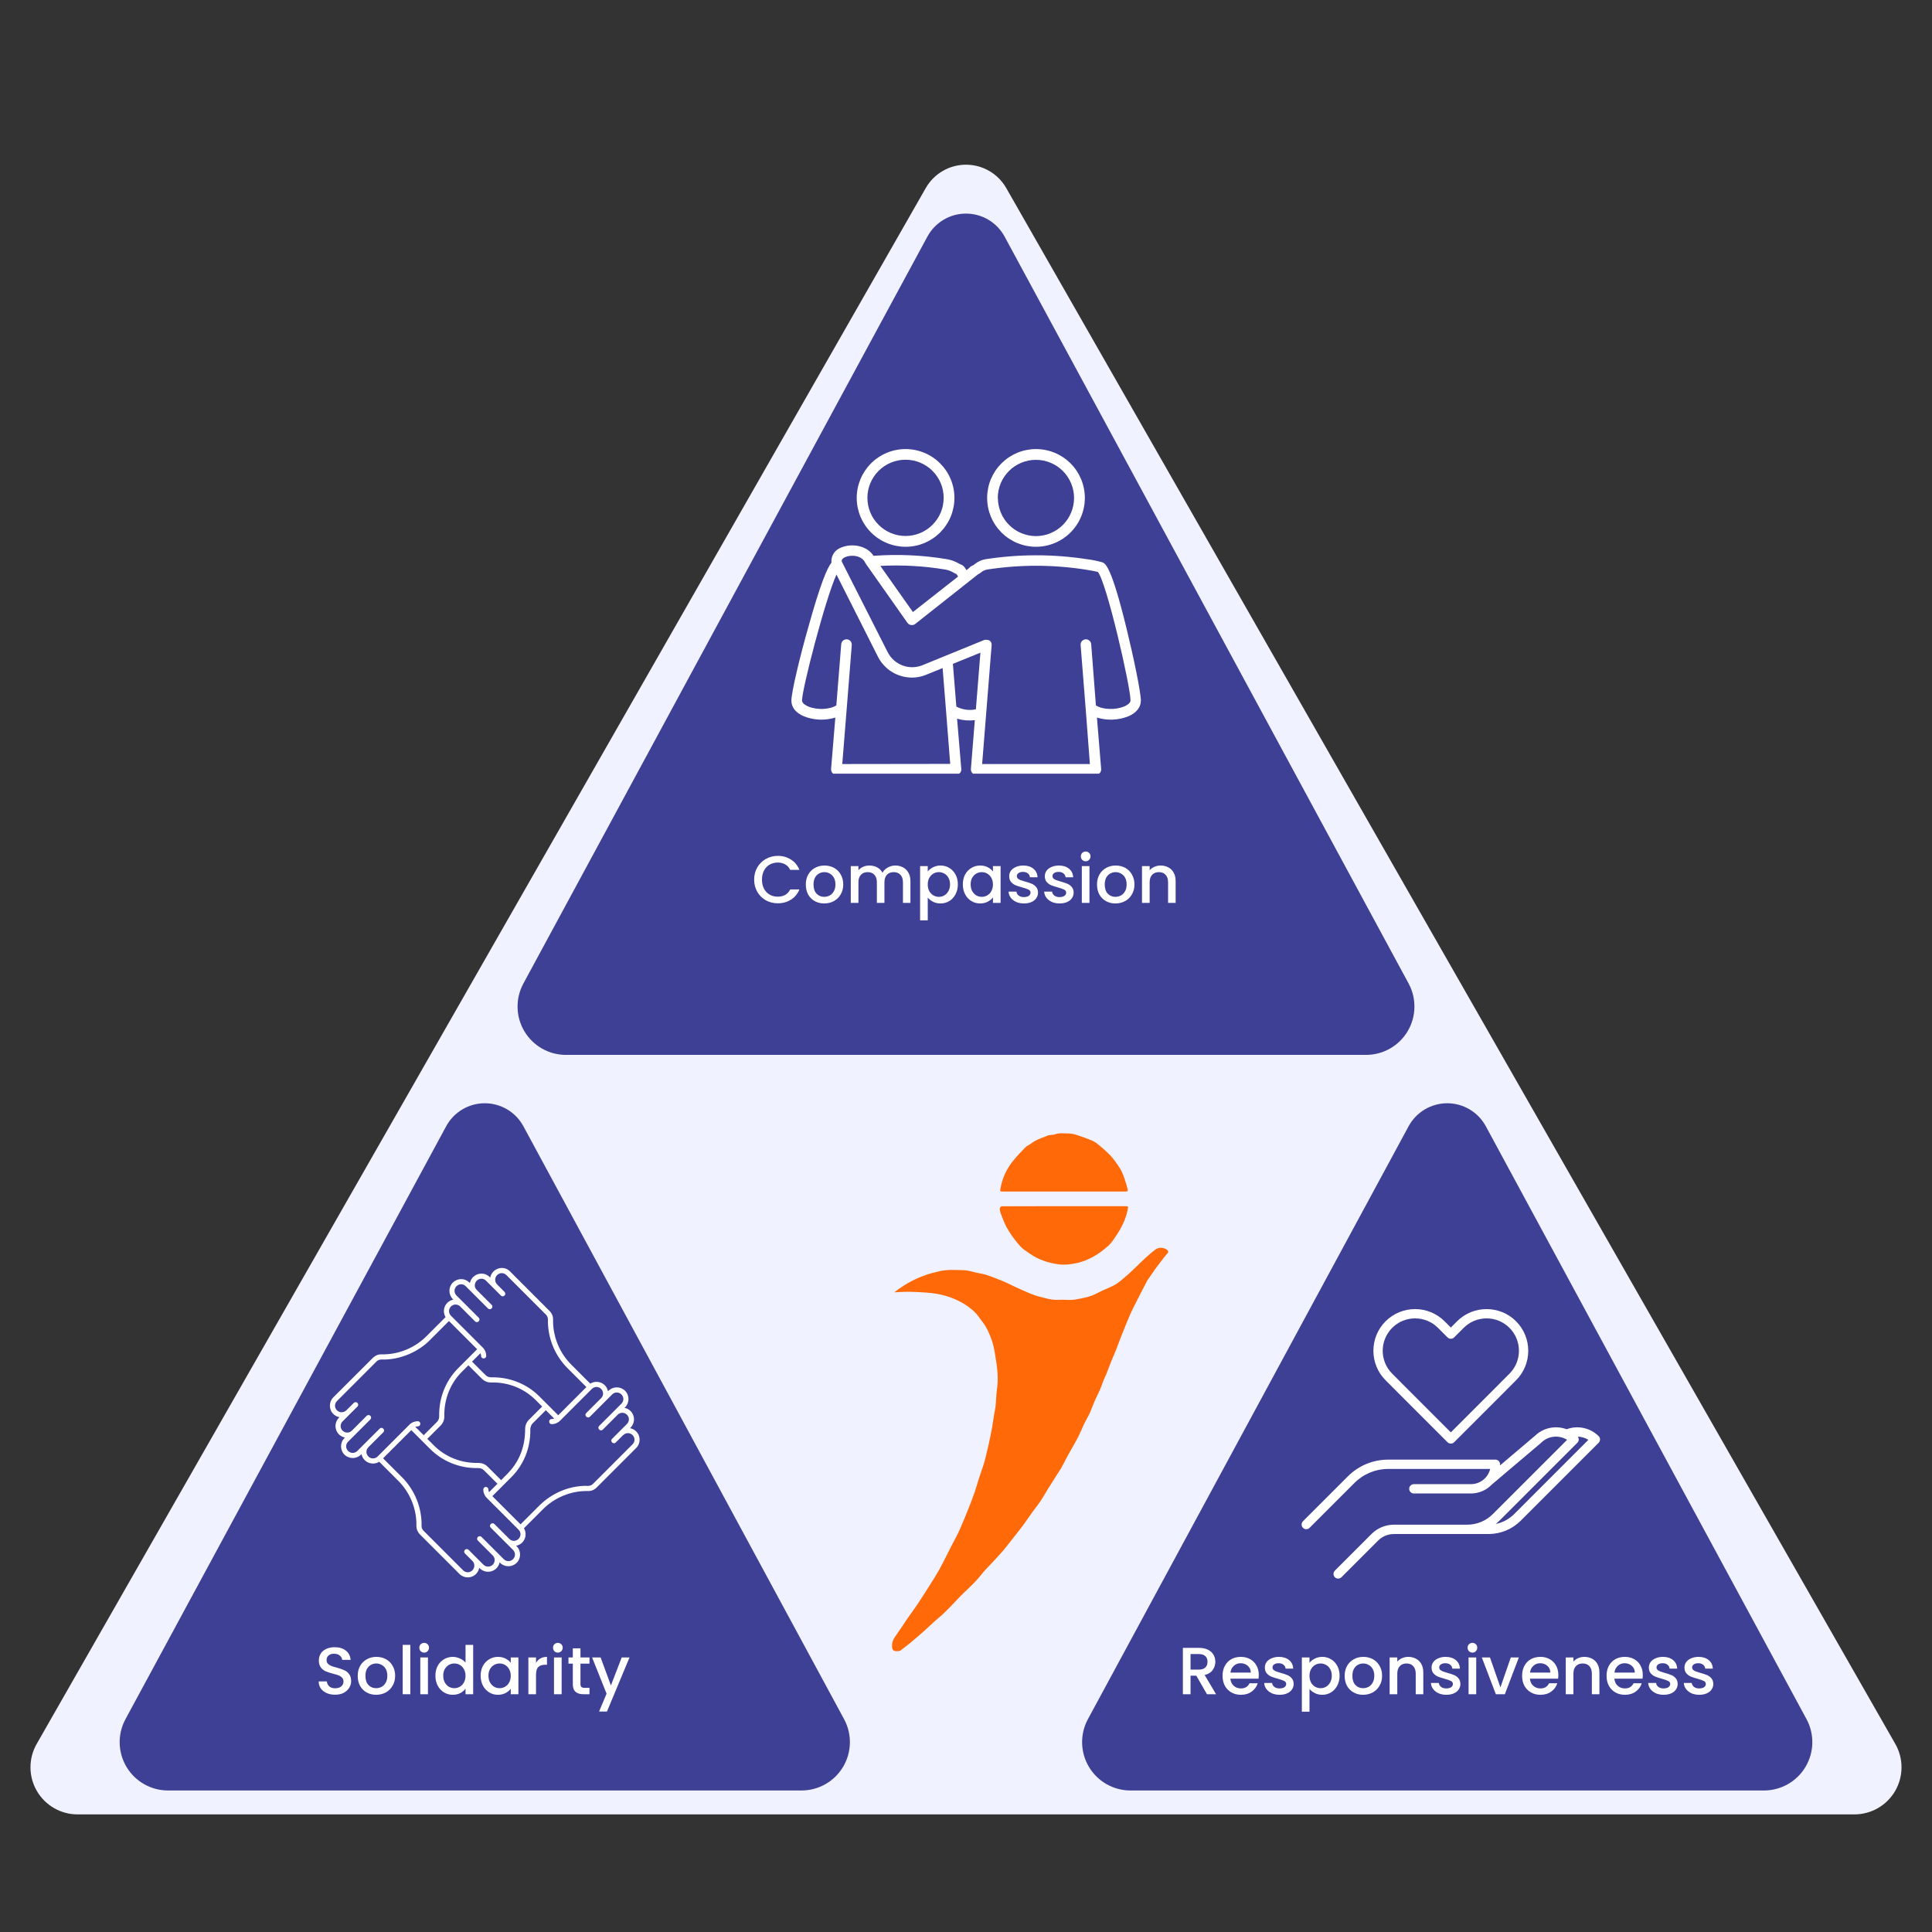 <svg xmlns="http://www.w3.org/2000/svg" xmlns:xlink="http://www.w3.org/1999/xlink" width="500" zoomAndPan="magnify" viewBox="0 0 375 375" height="500" preserveAspectRatio="xMidYMid meet" version="1.0"><rect x="0" y="0" width="375" height="375" fill="#333333" stroke="none"/><defs><g/><clipPath id="726082e49e"><path d="M 5.738 31.836 L 369.812 31.836 L 369.812 352.172 L 5.738 352.172 Z M 5.738 31.836 " clip-rule="nonzero"/></clipPath><clipPath id="0853eb77dd"><path d="M 195.312 36.504 L 367.879 338.496 C 369.496 341.324 369.484 344.801 367.852 347.617 C 366.215 350.438 363.203 352.172 359.945 352.172 L 15.055 352.172 C 11.797 352.172 8.785 350.438 7.148 347.617 C 5.516 344.801 5.504 341.324 7.121 338.496 L 179.688 36.504 C 181.289 33.699 184.27 31.969 187.5 31.969 C 190.73 31.969 193.711 33.699 195.312 36.504 Z M 195.312 36.504 " clip-rule="nonzero"/></clipPath><clipPath id="3712dd70cf"><path d="M 100.164 41 L 274.871 41 L 274.871 204.754 L 100.164 204.754 Z M 100.164 41 " clip-rule="nonzero"/></clipPath><clipPath id="785eb49300"><path d="M 194.992 45.922 L 273.41 190.898 C 274.984 193.809 274.91 197.332 273.219 200.172 C 271.527 203.012 268.461 204.754 265.156 204.754 L 109.844 204.754 C 106.539 204.754 103.473 203.012 101.781 200.172 C 100.09 197.332 100.016 193.809 101.59 190.898 L 180.008 45.922 C 181.496 43.172 184.371 41.457 187.5 41.457 C 190.629 41.457 193.504 43.172 194.992 45.922 Z M 194.992 45.922 " clip-rule="nonzero"/></clipPath><clipPath id="a77ea23ca0"><path d="M 23 214 L 165 214 L 165 347.531 L 23 347.531 Z M 23 214 " clip-rule="nonzero"/></clipPath><clipPath id="be964f7667"><path d="M 101.59 218.605 L 163.832 333.68 C 165.406 336.586 165.332 340.109 163.641 342.949 C 161.945 345.793 158.883 347.531 155.574 347.531 L 32.613 347.531 C 29.309 347.531 26.242 345.793 24.551 342.949 C 22.859 340.109 22.785 336.586 24.359 333.68 L 86.602 218.605 C 88.09 215.855 90.965 214.141 94.094 214.141 C 97.223 214.141 100.102 215.855 101.59 218.605 Z M 101.59 218.605 " clip-rule="nonzero"/></clipPath><clipPath id="afdf774412"><path d="M 210 214 L 352 214 L 352 347.531 L 210 347.531 Z M 210 214 " clip-rule="nonzero"/></clipPath><clipPath id="7b6e5b03ec"><path d="M 288.398 218.605 L 350.641 333.68 C 352.215 336.586 352.141 340.109 350.449 342.949 C 348.758 345.793 345.691 347.531 342.387 347.531 L 219.426 347.531 C 216.117 347.531 213.055 345.793 211.359 342.949 C 209.668 340.109 209.594 336.586 211.168 333.68 L 273.41 218.605 C 274.898 215.855 277.777 214.141 280.906 214.141 C 284.035 214.141 286.91 215.855 288.398 218.605 Z M 288.398 218.605 " clip-rule="nonzero"/></clipPath><clipPath id="52840b1e7c"><path d="M 153.461 105 L 221.711 105 L 221.711 150.168 L 153.461 150.168 Z M 153.461 105 " clip-rule="nonzero"/></clipPath><clipPath id="35600b5a5d"><path d="M 64 246 L 124.578 246 L 124.578 306.625 L 64 306.625 Z M 64 246 " clip-rule="nonzero"/></clipPath><clipPath id="ac7a7dab89"><path d="M 252.523 254 L 311 254 L 311 306.559 L 252.523 306.559 Z M 252.523 254 " clip-rule="nonzero"/></clipPath></defs><g clip-path="url(#726082e49e)"><g clip-path="url(#0853eb77dd)"><path fill="#f1f2ff" d="M -0.695 22.828 L 376.246 22.828 L 376.246 352.172 L -0.695 352.172 Z M -0.695 22.828 " fill-opacity="1" fill-rule="nonzero"/></g></g><g clip-path="url(#3712dd70cf)"><g clip-path="url(#785eb49300)"><path fill="#3e4095" d="M 94.094 32.07 L 280.941 32.07 L 280.941 204.754 L 94.094 204.754 Z M 94.094 32.07 " fill-opacity="1" fill-rule="nonzero"/></g></g><g clip-path="url(#a77ea23ca0)"><g clip-path="url(#be964f7667)"><path fill="#3e4095" d="M 16.863 204.754 L 171.355 204.754 L 171.355 347.531 L 16.863 347.531 Z M 16.863 204.754 " fill-opacity="1" fill-rule="nonzero"/></g></g><g clip-path="url(#afdf774412)"><g clip-path="url(#7b6e5b03ec)"><path fill="#3e4095" d="M 203.676 204.754 L 358.168 204.754 L 358.168 347.531 L 203.676 347.531 Z M 203.676 204.754 " fill-opacity="1" fill-rule="nonzero"/></g></g><path fill="#ffffff" d="M 175.766 106.129 C 176.387 106.129 177.004 106.07 177.613 105.949 C 178.227 105.828 178.82 105.648 179.395 105.41 C 179.969 105.172 180.516 104.879 181.035 104.535 C 181.555 104.188 182.031 103.797 182.473 103.355 C 182.914 102.914 183.309 102.438 183.652 101.918 C 184 101.402 184.293 100.855 184.531 100.281 C 184.77 99.703 184.949 99.109 185.07 98.5 C 185.195 97.891 185.254 97.273 185.254 96.648 C 185.254 96.027 185.195 95.41 185.074 94.801 C 184.953 94.188 184.773 93.594 184.535 93.02 C 184.297 92.445 184.004 91.898 183.656 91.379 C 183.312 90.863 182.918 90.383 182.477 89.941 C 182.035 89.5 181.559 89.109 181.039 88.762 C 180.523 88.418 179.977 88.125 179.398 87.887 C 178.824 87.648 178.23 87.469 177.621 87.348 C 177.008 87.227 176.391 87.164 175.77 87.164 C 175.148 87.164 174.531 87.227 173.918 87.348 C 173.309 87.469 172.715 87.648 172.141 87.887 C 171.562 88.125 171.02 88.418 170.5 88.766 C 169.98 89.113 169.504 89.504 169.062 89.945 C 168.621 90.387 168.23 90.867 167.883 91.383 C 167.539 91.902 167.246 92.449 167.008 93.023 C 166.77 93.602 166.59 94.195 166.469 94.805 C 166.348 95.414 166.289 96.031 166.289 96.656 C 166.289 97.277 166.352 97.895 166.473 98.504 C 166.598 99.113 166.777 99.703 167.016 100.277 C 167.254 100.852 167.547 101.398 167.891 101.914 C 168.238 102.434 168.629 102.91 169.07 103.352 C 169.508 103.789 169.988 104.184 170.504 104.527 C 171.02 104.875 171.566 105.164 172.141 105.402 C 172.715 105.641 173.309 105.824 173.918 105.945 C 174.527 106.066 175.141 106.129 175.766 106.129 Z M 175.766 89.23 C 176.25 89.23 176.73 89.277 177.207 89.371 C 177.684 89.465 178.148 89.605 178.598 89.793 C 179.047 89.977 179.473 90.207 179.875 90.477 C 180.281 90.746 180.652 91.055 180.996 91.398 C 181.34 91.742 181.648 92.113 181.918 92.52 C 182.188 92.922 182.418 93.348 182.602 93.797 C 182.789 94.246 182.93 94.711 183.023 95.188 C 183.117 95.664 183.164 96.145 183.164 96.629 C 183.164 97.117 183.117 97.598 183.023 98.074 C 182.93 98.551 182.789 99.016 182.602 99.465 C 182.418 99.914 182.188 100.34 181.918 100.742 C 181.648 101.148 181.34 101.52 180.996 101.863 C 180.652 102.207 180.281 102.516 179.875 102.785 C 179.473 103.055 179.047 103.281 178.598 103.469 C 178.148 103.656 177.684 103.797 177.207 103.891 C 176.73 103.984 176.25 104.031 175.766 104.031 C 175.277 104.031 174.797 103.984 174.32 103.891 C 173.844 103.797 173.379 103.656 172.93 103.469 C 172.48 103.281 172.055 103.055 171.652 102.785 C 171.246 102.516 170.875 102.207 170.531 101.863 C 170.188 101.52 169.879 101.148 169.609 100.742 C 169.34 100.34 169.113 99.914 168.926 99.465 C 168.738 99.016 168.598 98.551 168.504 98.074 C 168.41 97.598 168.363 97.117 168.363 96.629 C 168.363 96.145 168.41 95.664 168.504 95.188 C 168.598 94.711 168.738 94.246 168.926 93.797 C 169.113 93.348 169.34 92.922 169.609 92.52 C 169.879 92.113 170.188 91.742 170.531 91.398 C 170.875 91.055 171.246 90.746 171.652 90.477 C 172.055 90.207 172.48 89.977 172.93 89.793 C 173.379 89.605 173.844 89.465 174.32 89.371 C 174.797 89.277 175.277 89.23 175.766 89.23 Z M 175.766 89.23 " fill-opacity="1" fill-rule="nonzero"/><path fill="#ffffff" d="M 210.57 96.656 C 210.57 96.031 210.508 95.414 210.387 94.805 C 210.266 94.191 210.086 93.598 209.848 93.023 C 209.609 92.449 209.32 91.902 208.973 91.383 C 208.629 90.863 208.234 90.383 207.793 89.945 C 207.352 89.504 206.875 89.109 206.355 88.762 C 205.836 88.418 205.289 88.125 204.715 87.887 C 204.141 87.648 203.547 87.469 202.934 87.348 C 202.324 87.227 201.707 87.164 201.082 87.164 C 200.461 87.164 199.844 87.227 199.23 87.348 C 198.621 87.469 198.027 87.648 197.453 87.887 C 196.875 88.129 196.332 88.422 195.812 88.766 C 195.293 89.113 194.816 89.508 194.375 89.949 C 193.934 90.391 193.543 90.867 193.195 91.387 C 192.852 91.906 192.559 92.453 192.32 93.027 C 192.082 93.605 191.902 94.199 191.785 94.809 C 191.664 95.422 191.602 96.039 191.605 96.66 C 191.605 97.285 191.668 97.902 191.789 98.512 C 191.91 99.121 192.094 99.715 192.332 100.293 C 192.57 100.867 192.863 101.414 193.211 101.93 C 193.559 102.449 193.953 102.926 194.395 103.367 C 194.836 103.805 195.316 104.199 195.836 104.543 C 196.355 104.887 196.902 105.18 197.477 105.418 C 198.055 105.652 198.648 105.832 199.258 105.953 C 199.871 106.07 200.488 106.133 201.109 106.129 C 201.73 106.129 202.348 106.066 202.957 105.941 C 203.566 105.82 204.156 105.637 204.73 105.398 C 205.301 105.16 205.848 104.867 206.363 104.523 C 206.879 104.176 207.355 103.785 207.793 103.344 C 208.234 102.906 208.625 102.426 208.969 101.91 C 209.316 101.395 209.605 100.848 209.844 100.273 C 210.082 99.699 210.262 99.109 210.383 98.5 C 210.508 97.891 210.566 97.277 210.57 96.656 Z M 193.668 96.656 C 193.668 96.168 193.715 95.688 193.809 95.211 C 193.906 94.734 194.047 94.273 194.23 93.824 C 194.418 93.375 194.645 92.945 194.914 92.543 C 195.184 92.141 195.492 91.766 195.836 91.422 C 196.18 91.078 196.555 90.77 196.957 90.5 C 197.363 90.23 197.789 90.004 198.238 89.816 C 198.688 89.633 199.148 89.492 199.625 89.395 C 200.102 89.301 200.582 89.254 201.07 89.254 C 201.555 89.254 202.039 89.301 202.516 89.395 C 202.992 89.492 203.453 89.633 203.902 89.816 C 204.352 90.004 204.777 90.23 205.184 90.5 C 205.586 90.77 205.961 91.078 206.305 91.422 C 206.648 91.766 206.953 92.141 207.223 92.543 C 207.496 92.945 207.723 93.375 207.906 93.824 C 208.094 94.273 208.234 94.734 208.328 95.211 C 208.426 95.688 208.473 96.168 208.473 96.656 C 208.473 97.141 208.426 97.621 208.328 98.098 C 208.234 98.574 208.094 99.039 207.906 99.488 C 207.723 99.938 207.496 100.363 207.223 100.77 C 206.953 101.172 206.648 101.547 206.305 101.891 C 205.961 102.234 205.586 102.539 205.184 102.809 C 204.777 103.078 204.352 103.309 203.902 103.492 C 203.453 103.68 202.992 103.82 202.516 103.914 C 202.039 104.008 201.555 104.059 201.07 104.059 C 200.586 104.055 200.105 104.008 199.629 103.91 C 199.152 103.816 198.691 103.672 198.246 103.488 C 197.797 103.301 197.371 103.07 196.969 102.801 C 196.566 102.531 196.195 102.223 195.852 101.879 C 195.508 101.535 195.203 101.164 194.934 100.762 C 194.668 100.355 194.438 99.93 194.254 99.48 C 194.07 99.035 193.93 98.57 193.836 98.098 C 193.738 97.621 193.691 97.141 193.691 96.656 Z M 193.668 96.656 " fill-opacity="1" fill-rule="nonzero"/><g clip-path="url(#52840b1e7c)"><path fill="#ffffff" d="M 213.859 109.113 C 212.906 108.848 211.941 108.656 210.965 108.539 C 204.414 107.531 197.863 107.531 191.316 108.539 C 190.512 108.672 189.793 109 189.16 109.52 L 188.949 109.691 C 188.582 109.824 188.27 110.035 188.02 110.332 L 187.59 110.668 C 187.055 109.738 186.703 109.625 186.438 109.543 C 186.312 109.492 186.195 109.43 186.078 109.363 C 185.371 108.953 184.617 108.68 183.816 108.539 C 179.09 107.75 174.336 107.531 169.555 107.883 C 168.23 105.844 165.285 105.414 163.238 106.293 C 162.941 106.398 162.672 106.547 162.43 106.742 C 162.184 106.938 161.977 107.164 161.809 107.43 C 161.641 107.691 161.52 107.977 161.449 108.281 C 161.375 108.586 161.355 108.895 161.387 109.207 C 160.566 110.242 159.289 113.129 156.898 121.715 C 155.254 127.473 153.609 134.355 153.609 135.992 C 153.609 137.273 154.43 138.352 156.016 139.027 C 156.992 139.414 158.008 139.633 159.055 139.676 C 160.105 139.719 161.133 139.586 162.137 139.281 L 161.312 149.266 C 161.301 149.41 161.32 149.547 161.367 149.684 C 161.414 149.82 161.488 149.941 161.586 150.047 C 161.684 150.152 161.797 150.234 161.93 150.289 C 162.059 150.348 162.199 150.375 162.344 150.375 L 185.559 150.375 C 185.859 150.379 186.113 150.27 186.316 150.047 C 186.523 149.828 186.613 149.566 186.586 149.266 L 185.766 139.496 C 186.895 139.828 188.043 139.922 189.211 139.781 L 188.453 149.266 C 188.43 149.566 188.52 149.828 188.727 150.047 C 188.93 150.27 189.18 150.379 189.48 150.375 L 212.707 150.375 C 212.852 150.375 212.988 150.348 213.121 150.289 C 213.254 150.234 213.367 150.152 213.465 150.047 C 213.562 149.941 213.633 149.82 213.684 149.684 C 213.73 149.547 213.746 149.41 213.734 149.266 L 212.914 139.281 C 213.918 139.586 214.945 139.719 215.992 139.676 C 217.043 139.633 218.055 139.414 219.031 139.027 C 220.586 138.352 221.441 137.273 221.441 135.992 C 221.441 134.348 220 127.453 218.668 122.012 C 215.66 109.676 214.516 109.305 213.859 109.113 Z M 183.477 110.547 C 184.047 110.648 184.582 110.852 185.082 111.145 C 185.262 111.254 185.449 111.348 185.641 111.426 C 185.766 111.574 185.875 111.738 185.961 111.91 L 177.195 118.797 L 170.871 109.84 C 175.098 109.621 179.301 109.855 183.477 110.547 Z M 163.484 148.297 L 164.348 137.539 L 165.328 125.203 C 165.34 125.066 165.324 124.934 165.281 124.805 C 165.242 124.672 165.176 124.555 165.09 124.453 C 165 124.348 164.895 124.266 164.773 124.203 C 164.652 124.141 164.527 124.102 164.391 124.09 C 164.254 124.082 164.121 124.098 163.992 124.141 C 163.859 124.184 163.742 124.246 163.641 124.336 C 163.535 124.426 163.453 124.531 163.391 124.652 C 163.328 124.773 163.293 124.902 163.281 125.039 L 162.332 136.914 C 161.094 137.734 158.574 137.859 156.848 137.117 C 156.496 136.961 155.672 136.543 155.672 135.969 C 155.672 133.762 160.18 116.305 162.359 111.523 L 170.418 127.488 C 170.727 128.094 171.113 128.645 171.578 129.145 C 172.039 129.645 172.562 130.074 173.141 130.43 C 173.723 130.785 174.34 131.055 174.996 131.238 C 175.648 131.426 176.316 131.516 176.996 131.52 C 177.945 131.523 178.859 131.344 179.734 130.984 L 182.961 129.676 L 183.609 137.742 L 184.434 148.27 Z M 189.418 137.68 C 188.09 137.941 186.828 137.762 185.625 137.145 L 184.957 128.852 L 190.297 126.684 Z M 218.199 137.117 C 216.473 137.859 213.957 137.742 212.715 136.914 L 211.801 125.039 C 211.789 124.902 211.754 124.773 211.691 124.652 C 211.629 124.531 211.547 124.426 211.441 124.336 C 211.336 124.246 211.223 124.184 211.09 124.141 C 210.961 124.098 210.828 124.082 210.691 124.09 C 210.555 124.102 210.426 124.137 210.305 124.199 C 210.184 124.262 210.078 124.344 209.988 124.449 C 209.898 124.555 209.836 124.672 209.793 124.801 C 209.75 124.934 209.734 125.066 209.746 125.203 L 210.727 137.539 L 211.547 148.297 L 190.633 148.297 L 192.477 125.203 L 192.477 125.094 C 192.473 124.973 192.449 124.855 192.402 124.742 C 192.352 124.629 192.285 124.527 192.203 124.438 C 192.121 124.363 192.031 124.305 191.934 124.254 L 191.867 124.254 C 191.762 124.211 191.652 124.191 191.539 124.191 L 191.348 124.191 C 191.27 124.18 191.191 124.18 191.109 124.191 L 179.027 129.125 C 178.723 129.246 178.41 129.34 178.086 129.402 C 177.766 129.469 177.438 129.5 177.109 129.504 C 176.781 129.508 176.453 129.48 176.129 129.426 C 175.805 129.367 175.492 129.281 175.184 129.168 C 174.875 129.051 174.578 128.91 174.297 128.738 C 174.016 128.57 173.754 128.375 173.508 128.156 C 173.262 127.938 173.039 127.695 172.836 127.438 C 172.637 127.176 172.461 126.902 172.309 126.609 L 163.445 109.113 C 163.371 108.941 163.188 108.523 164.051 108.137 C 165.195 107.625 167.277 107.789 167.934 109.215 C 167.961 109.27 167.992 109.324 168.023 109.379 L 176.133 120.891 C 176.305 121.129 176.535 121.27 176.824 121.312 C 177.129 121.363 177.402 121.297 177.648 121.105 L 189.812 111.492 C 190.012 111.395 190.203 111.277 190.379 111.137 C 190.73 110.824 191.141 110.629 191.605 110.547 C 197.945 109.57 204.285 109.57 210.625 110.547 C 212.051 110.77 212.73 110.918 213.094 111.008 C 214.805 113.055 219.434 133.293 219.434 135.969 C 219.41 136.543 218.586 136.961 218.234 137.117 Z M 218.199 137.117 " fill-opacity="1" fill-rule="nonzero"/></g><g clip-path="url(#35600b5a5d)"><path fill="#ffffff" d="M 95.785 246.781 C 95.445 247.121 95.238 247.543 95.156 247.98 L 95.047 247.871 C 94.031 246.895 92.66 247.07 91.832 247.871 C 91.5 248.203 91.293 248.613 91.207 249.043 L 91.109 248.945 C 90.086 247.965 88.723 248.141 87.895 248.945 C 87.012 249.824 87.012 251.273 87.895 252.156 L 87.996 252.258 C 87.566 252.34 87.152 252.547 86.82 252.879 C 86.074 253.629 85.961 254.781 86.484 255.652 L 82.766 259.371 C 80.582 261.555 77.422 262.965 74.004 262.879 C 73.281 262.879 72.758 263.184 72.387 263.547 L 64.691 271.234 C 63.812 272.121 63.812 273.57 64.691 274.449 C 65.035 274.789 65.457 274.996 65.895 275.078 L 65.781 275.188 C 64.898 276.074 64.898 277.516 65.781 278.402 C 66.113 278.734 66.527 278.941 66.957 279.027 L 66.855 279.125 C 65.973 280.008 65.973 281.453 66.855 282.34 C 67.742 283.223 69.184 283.223 70.07 282.34 L 70.172 282.238 C 70.25 282.668 70.461 283.082 70.793 283.414 C 71.555 284.172 72.73 284.277 73.609 283.727 L 77.32 287.438 C 79.5 289.621 80.91 292.781 80.824 296.195 C 80.832 296.902 81.133 297.441 81.492 297.816 L 89.188 305.508 C 90.066 306.391 91.516 306.391 92.398 305.508 C 92.734 305.168 92.941 304.746 93.023 304.305 L 93.137 304.418 C 94.02 305.301 95.465 305.301 96.348 304.418 C 96.68 304.086 96.891 303.676 96.973 303.246 L 97.07 303.344 C 97.957 304.227 99.402 304.227 100.285 303.344 C 101.168 302.461 101.168 301.016 100.285 300.133 L 100.184 300.031 C 100.613 299.945 101.027 299.738 101.359 299.41 C 102.105 298.66 102.219 297.508 101.699 296.633 L 105.418 292.914 C 107.598 290.73 110.758 289.324 114.176 289.41 C 114.879 289.41 115.402 289.137 115.793 288.742 L 123.484 281.051 C 124.371 280.168 124.371 278.723 123.484 277.836 C 123.145 277.5 122.723 277.289 122.285 277.211 L 122.398 277.098 C 123.281 276.215 123.281 274.77 122.398 273.883 C 122.066 273.551 121.652 273.344 121.223 273.262 L 121.324 273.164 C 122.207 272.277 122.207 270.832 121.324 269.949 C 120.883 269.508 120.301 269.285 119.719 269.285 C 119.137 269.285 118.551 269.508 118.109 269.949 L 118.008 270.051 C 117.93 269.621 117.723 269.207 117.391 268.875 C 116.949 268.434 116.363 268.215 115.781 268.215 C 115.359 268.215 114.941 268.332 114.57 268.562 L 110.859 264.848 C 108.68 262.668 107.27 259.508 107.352 256.09 C 107.352 255.363 107.051 254.844 106.684 254.473 L 98.996 246.781 C 98.051 245.836 96.664 245.926 95.785 246.781 Z M 98.289 247.492 L 105.98 255.18 C 106.23 255.43 106.352 255.754 106.352 256.074 C 106.262 259.777 107.781 263.191 110.152 265.559 L 113.824 269.23 L 108.352 274.703 L 104.68 271.031 C 102.312 268.664 98.988 267.246 95.293 267.336 C 94.91 267.34 94.531 267.195 94.238 266.898 L 91.625 264.289 L 93.262 262.652 C 93.336 262.816 93.375 262.992 93.375 263.168 C 93.375 263.836 94.375 263.836 94.375 263.168 C 94.375 262.586 94.152 262.004 93.711 261.562 L 87.531 255.387 C 87.027 254.879 87.027 254.09 87.531 253.586 C 88.031 253.086 88.82 253.086 89.328 253.586 L 92.207 256.473 C 92.68 256.945 93.387 256.234 92.914 255.762 C 91.504 254.348 89.93 252.773 88.605 251.449 C 88.098 250.945 88.098 250.156 88.605 249.652 C 89.105 249.148 89.895 249.148 90.398 249.652 L 94.715 253.965 C 95.188 254.441 95.895 253.73 95.418 253.258 L 92.539 250.379 C 91.93 249.766 92.133 249.012 92.539 248.578 C 93.047 248.074 93.836 248.074 94.336 248.578 L 97.219 251.461 C 97.691 251.934 98.402 251.227 97.926 250.754 L 96.477 249.301 C 96.344 249.172 95.719 248.336 96.492 247.492 C 97.023 246.961 97.812 247.012 98.289 247.492 Z M 87.141 256.41 L 92.613 261.883 L 88.941 265.555 C 86.574 267.922 85.156 271.246 85.246 274.938 C 85.25 275.324 85.105 275.703 84.816 275.996 L 82.238 278.574 L 80.609 276.949 C 80.762 276.887 80.922 276.859 81.078 276.859 C 81.75 276.859 81.75 275.855 81.078 275.855 C 80.5 275.855 79.918 276.082 79.477 276.523 L 73.297 282.703 C 72.793 283.203 72.004 283.203 71.5 282.703 C 70.996 282.199 70.996 281.41 71.5 280.906 C 72.461 279.945 73.422 278.988 74.379 278.027 C 74.887 277.551 74.145 276.812 73.676 277.316 C 72.234 278.754 70.797 280.191 69.359 281.629 C 68.855 282.133 68.066 282.133 67.566 281.629 C 67.059 281.129 67.059 280.34 67.566 279.832 C 69.004 278.395 70.441 276.957 71.879 275.52 C 72.203 275.199 71.973 274.648 71.516 274.66 C 71.383 274.664 71.258 274.719 71.168 274.812 L 68.301 277.684 C 67.707 278.273 66.93 278.105 66.492 277.691 C 65.988 277.191 65.988 276.402 66.492 275.898 L 69.375 273.016 C 69.699 272.699 69.465 272.145 69.008 272.156 C 68.879 272.164 68.754 272.215 68.664 272.309 L 67.215 273.758 C 66.574 274.297 65.875 274.188 65.402 273.742 C 64.898 273.238 64.898 272.449 65.402 271.945 L 73.094 264.254 C 73.344 264.004 73.668 263.883 73.988 263.883 C 77.789 264.016 81.375 262.25 83.469 260.082 Z M 90.918 265 L 93.531 267.609 C 94.008 268.051 94.512 268.336 95.312 268.336 C 98.738 268.25 101.789 269.559 103.969 271.738 L 105.234 273.008 L 102.656 275.586 C 102.172 276.07 101.93 276.715 101.93 277.359 C 101.93 281.301 100.473 284.02 98.527 286.023 L 97.262 287.293 L 94.648 284.676 C 94.121 284.152 93.5 283.957 92.867 283.953 C 89.441 284.039 86.391 282.73 84.211 280.551 L 82.941 279.281 L 85.52 276.703 C 85.91 276.312 86.246 275.738 86.246 274.922 C 86.164 271.496 87.469 268.445 89.652 266.266 Z M 115.781 269.207 C 116.105 269.207 116.426 269.332 116.68 269.586 C 117.184 270.09 117.184 270.879 116.68 271.379 L 113.797 274.262 C 113.316 274.734 114.035 275.449 114.508 274.973 L 118.82 270.656 C 119.32 270.156 120.109 270.156 120.617 270.656 C 121.121 271.164 121.121 271.953 120.617 272.453 L 116.301 276.766 C 115.828 277.238 116.539 277.949 117.012 277.477 C 117.973 276.516 118.93 275.551 119.895 274.594 C 120.395 274.09 121.184 274.09 121.688 274.594 C 122.195 275.098 122.195 275.887 121.688 276.391 L 118.809 279.273 C 118.336 279.746 119.043 280.453 119.516 279.98 L 120.969 278.531 L 120.984 278.547 C 121.484 278.043 122.273 278.043 122.777 278.547 C 123.285 279.051 123.285 279.84 122.777 280.344 L 115.09 288.031 C 114.836 288.285 114.512 288.406 114.188 288.406 C 110.223 288.285 106.859 290.066 104.707 292.207 L 101.039 295.875 L 95.566 290.402 L 99.238 286.73 C 101.605 284.363 103.023 281.09 102.934 277.352 C 102.98 276.934 103.129 276.535 103.367 276.293 L 105.945 273.715 L 107.57 275.34 C 107.418 275.398 107.262 275.43 107.098 275.43 C 106.43 275.43 106.43 276.43 107.098 276.43 C 107.68 276.43 108.262 276.203 108.703 275.762 L 114.883 269.586 C 115.137 269.336 115.457 269.207 115.781 269.207 Z M 79.832 277.586 L 83.5 281.254 C 85.871 283.625 89.191 285.043 92.887 284.953 C 93.27 284.949 93.648 285.094 93.941 285.387 L 96.555 287.996 L 94.918 289.637 C 94.844 289.469 94.805 289.293 94.805 289.117 C 94.809 288.836 94.578 288.609 94.297 288.609 C 94.02 288.613 93.801 288.844 93.805 289.117 C 93.805 289.699 94.031 290.285 94.469 290.727 L 100.648 296.906 C 101.156 297.406 101.156 298.195 100.648 298.699 C 100.145 299.203 99.355 299.203 98.855 298.699 L 95.973 295.82 C 95.875 295.723 95.75 295.664 95.609 295.664 C 95.164 295.664 94.941 296.215 95.262 296.527 C 96.699 297.965 98.137 299.402 99.578 300.84 C 100.082 301.344 100.082 302.133 99.578 302.637 C 99.07 303.141 98.281 303.141 97.781 302.637 L 93.469 298.324 C 92.996 297.848 92.285 298.559 92.762 299.031 L 95.641 301.91 C 96.246 302.52 96.031 303.32 95.641 303.711 C 95.156 304.191 94.348 304.211 93.84 303.711 L 90.961 300.828 C 90.867 300.73 90.734 300.676 90.602 300.676 C 90.152 300.676 89.93 301.227 90.254 301.539 L 91.703 302.984 C 92.172 303.457 92.203 304.281 91.688 304.801 C 91.184 305.301 90.395 305.301 89.891 304.801 L 82.199 297.105 C 81.945 296.855 81.824 296.535 81.824 296.211 C 81.914 292.508 80.395 289.102 78.027 286.73 L 74.355 283.059 Z M 79.832 277.586 " fill-opacity="1" fill-rule="nonzero"/></g><path fill="#ff6908" d="M 173.578 250.848 C 175.586 249.254 177.461 248.34 178.773 247.816 C 180.445 247.145 181.773 246.891 182.117 246.801 C 183.77 246.359 185.496 246.504 187.188 246.555 C 188.004 246.582 188.812 246.875 189.621 247.051 C 190.246 247.184 190.883 247.266 191.484 247.465 C 192.602 247.844 193.711 248.262 194.797 248.727 C 196.023 249.258 197.207 249.887 198.434 250.418 C 199.5 250.879 200.574 251.383 201.695 251.664 C 202.914 251.969 204.129 252.371 205.434 252.289 C 206.527 252.219 207.652 252.426 208.715 252.234 C 210.164 251.973 211.645 251.734 212.988 250.992 C 214.047 250.402 215.219 250.016 216.293 249.441 C 216.941 249.098 217.52 248.594 218.09 248.117 C 218.738 247.578 219.355 247.004 219.969 246.43 C 221.031 245.43 222.047 244.375 223.16 243.43 C 224.141 242.598 224.566 242.207 225.227 242.195 C 225.879 242.18 226.699 242.512 226.742 242.922 C 226.766 243.133 226.578 243.312 226.504 243.387 C 226.355 243.531 225.707 244.32 224.492 245.957 C 223.902 246.746 223.363 247.574 222.805 248.387 C 222.762 248.453 222.707 248.512 222.672 248.582 C 221.75 250.363 220.812 252.137 219.922 253.938 C 219.461 254.867 219.066 255.832 218.664 256.793 C 218.293 257.68 217.938 258.578 217.586 259.477 C 217.254 260.336 216.945 261.203 216.605 262.062 C 216.316 262.789 215.984 263.496 215.695 264.223 C 215.379 265.012 215.09 265.816 214.773 266.609 C 214.59 267.07 214.359 267.512 214.18 267.973 C 213.941 268.57 213.75 269.195 213.492 269.785 C 213.191 270.477 212.82 271.137 212.52 271.828 C 212.16 272.652 211.867 273.512 211.492 274.332 C 211.184 275.012 210.777 275.648 210.453 276.324 C 210.008 277.25 209.633 278.215 209.16 279.129 C 208.586 280.234 207.93 281.293 207.332 282.387 C 206.887 283.191 206.492 284.027 206.043 284.832 C 205.766 285.328 205.434 285.793 205.133 286.27 C 204.535 287.215 203.934 288.156 203.344 289.105 C 202.883 289.852 202.457 290.621 201.969 291.352 C 201.477 292.082 200.918 292.766 200.402 293.48 C 199.828 294.277 199.281 295.09 198.707 295.883 C 198.289 296.457 197.848 297.008 197.41 297.57 C 196.719 298.453 196.027 299.34 195.328 300.219 C 195.023 300.602 194.711 300.98 194.383 301.344 C 193.84 301.957 193.277 302.559 192.723 303.164 C 191.973 303.98 191.156 304.742 190.484 305.617 C 189.098 307.418 187.316 308.824 185.785 310.48 C 184.93 311.41 184.043 312.309 183.137 313.191 C 182.598 313.715 181.988 314.172 181.43 314.68 C 180.688 315.348 179.969 316.043 179.223 316.707 C 178.359 317.469 177.48 318.219 176.594 318.957 C 176.023 319.43 175.426 319.867 174.84 320.324 C 174.559 320.543 173.648 320.566 173.391 320.324 C 173.277 320.219 173.199 320.035 173.176 319.875 C 173.066 319.117 173.25 318.41 173.672 317.777 C 174.152 317.055 174.664 316.348 175.152 315.629 C 175.527 315.078 175.875 314.512 176.258 313.965 C 176.82 313.156 177.422 312.375 177.969 311.559 C 178.77 310.359 179.547 309.141 180.316 307.922 C 181.008 306.82 181.723 305.73 182.348 304.59 C 183.219 302.996 184.012 301.359 184.84 299.742 C 185.312 298.82 185.828 297.914 186.25 296.969 C 186.855 295.617 187.41 294.238 187.961 292.863 C 188.391 291.785 188.809 290.703 189.191 289.605 C 189.48 288.789 189.691 287.941 189.961 287.117 C 190.277 286.137 190.625 285.164 190.945 284.184 C 191.074 283.793 191.172 283.387 191.27 282.988 C 191.48 282.129 191.695 281.27 191.887 280.406 C 192.121 279.324 192.355 278.246 192.555 277.156 C 192.762 276 192.887 274.828 193.121 273.676 C 193.379 272.398 193.305 271.094 193.492 269.836 C 193.645 268.797 193.684 267.777 193.637 266.762 C 193.57 265.438 193.348 264.117 193.129 262.805 C 192.984 261.91 192.809 261.008 192.512 260.156 C 192.062 258.863 191.512 257.605 190.648 256.516 C 190.145 255.883 189.727 255.168 189.137 254.629 C 188.844 254.363 187.641 253.152 185.316 252.156 C 182.723 251.039 180.457 250.902 177.996 250.781 C 176.172 250.688 174.648 250.762 173.578 250.848 Z M 173.578 250.848 " fill-opacity="1" fill-rule="nonzero"/><path fill="#ff6908" d="M 206.547 234.121 C 210.453 234.121 214.363 234.121 218.273 234.121 C 219.035 234.121 219.02 234.117 218.871 234.852 C 218.496 236.703 217.66 238.344 216.621 239.891 C 216.18 240.555 215.738 241.25 215.156 241.773 C 213.352 243.395 211.332 244.668 208.918 245.176 C 207.793 245.41 206.641 245.555 205.5 245.406 C 203.449 245.145 201.527 244.496 199.824 243.293 C 199.191 242.848 198.504 242.434 197.996 241.859 C 197.188 240.949 196.441 239.957 195.797 238.922 C 195.164 237.918 194.941 237.312 194.488 236.184 C 194.113 235.254 193.902 234.555 194.195 234.266 C 194.34 234.125 194.551 234.125 194.629 234.129 C 195.445 234.133 200.117 234.125 206.547 234.121 Z M 206.547 234.121 " fill-opacity="1" fill-rule="nonzero"/><path fill="#ff6908" d="M 206.484 231.277 C 202.578 231.277 198.672 231.277 194.766 231.277 C 194.086 231.277 194.086 231.277 194.203 230.629 C 194.562 228.613 195.406 226.812 196.703 225.238 C 197.426 224.355 198.211 223.52 199.016 222.711 C 199.34 222.383 199.812 222.211 200.184 221.922 C 201.125 221.191 202.258 220.871 203.324 220.422 C 203.762 220.238 204.32 220.344 204.766 220.172 C 205.613 219.855 206.469 220.004 207.316 220.004 C 207.871 220.004 208.445 220.117 208.973 220.289 C 210.035 220.633 211.09 221.008 212.109 221.453 C 212.621 221.68 213.074 222.055 213.504 222.422 C 214.207 223.016 214.906 223.625 215.535 224.293 C 216.07 224.863 216.531 225.508 216.977 226.152 C 217.312 226.629 217.621 227.141 217.848 227.672 C 218.156 228.395 218.379 229.152 218.625 229.898 C 218.73 230.23 218.797 230.57 218.883 230.906 C 218.949 231.164 218.824 231.262 218.586 231.273 C 218.492 231.277 218.395 231.277 218.297 231.277 C 214.359 231.277 210.422 231.277 206.484 231.277 Z M 206.484 231.277 " fill-opacity="1" fill-rule="nonzero"/><g clip-path="url(#ac7a7dab89)"><path fill="#ffffff" d="M 270.73 269.699 C 270.75 269.723 270.77 269.742 270.793 269.766 L 280.961 279.934 C 281.113 280.09 281.312 280.176 281.516 280.195 C 281.547 280.199 281.578 280.199 281.609 280.199 C 281.617 280.199 281.629 280.199 281.637 280.199 C 281.867 280.191 282.086 280.094 282.25 279.934 L 292.418 269.766 C 292.438 269.746 292.457 269.723 292.477 269.699 L 294.266 267.91 C 297.422 264.754 297.422 259.617 294.266 256.461 C 291.109 253.305 285.973 253.305 282.816 256.461 L 281.605 257.672 L 280.391 256.461 C 277.234 253.305 272.098 253.305 268.941 256.461 C 265.785 259.617 265.785 264.754 268.941 267.91 Z M 270.223 257.738 C 271.41 256.551 272.988 255.898 274.668 255.898 C 276.348 255.898 277.926 256.551 279.113 257.738 L 280.965 259.594 C 281.133 259.762 281.363 259.855 281.605 259.855 C 281.844 259.855 282.074 259.762 282.242 259.594 L 284.098 257.738 C 285.285 256.551 286.863 255.898 288.543 255.898 C 290.223 255.898 291.801 256.551 292.988 257.738 C 295.438 260.191 295.438 264.18 292.988 266.629 L 291.133 268.484 C 291.113 268.504 291.094 268.527 291.074 268.551 L 281.605 278.02 L 272.137 268.551 C 272.117 268.527 272.098 268.504 272.074 268.484 L 270.223 266.629 C 267.77 264.18 267.77 260.191 270.223 257.738 Z M 310.301 278.758 C 308.672 277.129 306.219 276.613 304.082 277.414 C 303.43 277.168 302.73 277.039 302.012 277.039 C 300.457 277.039 298.992 277.641 297.887 278.73 L 291.156 284.434 C 291.156 284.359 291.16 284.289 291.16 284.215 C 291.16 283.715 290.754 283.312 290.254 283.312 L 269.477 283.312 C 266.504 283.312 263.711 284.469 261.613 286.566 L 252.906 295.273 C 252.555 295.625 252.555 296.199 252.906 296.551 C 253.082 296.73 253.316 296.816 253.547 296.816 C 253.777 296.816 254.008 296.73 254.188 296.551 L 262.891 287.848 C 264.648 286.09 266.988 285.121 269.477 285.121 L 289.242 285.121 C 288.836 286.812 287.309 288.074 285.492 288.074 L 274.426 288.074 C 273.926 288.074 273.523 288.48 273.523 288.98 C 273.523 289.48 273.926 289.883 274.426 289.883 L 285.492 289.883 C 287.094 289.883 288.543 289.215 289.574 288.141 L 299.082 280.086 C 299.102 280.07 299.121 280.055 299.137 280.039 C 300.504 278.672 302.605 278.484 304.172 279.469 L 289.773 293.867 C 288.438 295.207 286.656 295.941 284.766 295.941 L 270.574 295.941 C 268.922 295.941 267.367 296.586 266.199 297.754 L 259.094 304.859 C 258.742 305.215 258.742 305.785 259.094 306.141 C 259.273 306.316 259.504 306.402 259.734 306.402 C 259.965 306.402 260.199 306.316 260.375 306.141 L 267.48 299.035 C 268.305 298.207 269.406 297.754 270.574 297.754 L 288.902 297.754 C 291.277 297.754 293.512 296.828 295.191 295.148 L 310.301 280.039 C 310.656 279.684 310.656 279.109 310.301 278.758 Z M 293.914 293.867 C 292.914 294.863 291.672 295.527 290.324 295.801 C 290.574 295.598 290.82 295.379 291.055 295.148 L 306.164 280.039 C 306.488 279.715 306.512 279.207 306.246 278.852 C 306.969 278.871 307.688 279.082 308.309 279.469 Z M 293.914 293.867 " fill-opacity="1" fill-rule="nonzero"/></g><g fill="#ffffff" fill-opacity="1"><g transform="translate(145.897, 175.249)"><g><path d="M 0.484 -4.516 C 0.484 -5.398 0.688 -6.191 1.094 -6.891 C 1.5 -7.586 2.055 -8.133 2.766 -8.531 C 3.473 -8.926 4.242 -9.125 5.078 -9.125 C 6.035 -9.125 6.883 -8.883 7.625 -8.406 C 8.375 -7.938 8.922 -7.27 9.266 -6.406 L 7.484 -6.406 C 7.254 -6.883 6.93 -7.238 6.516 -7.469 C 6.098 -7.707 5.617 -7.828 5.078 -7.828 C 4.484 -7.828 3.953 -7.691 3.484 -7.422 C 3.016 -7.148 2.648 -6.766 2.391 -6.266 C 2.129 -5.766 2 -5.18 2 -4.516 C 2 -3.848 2.129 -3.266 2.391 -2.766 C 2.648 -2.266 3.016 -1.879 3.484 -1.609 C 3.953 -1.336 4.484 -1.203 5.078 -1.203 C 5.617 -1.203 6.098 -1.316 6.516 -1.547 C 6.93 -1.785 7.254 -2.141 7.484 -2.609 L 9.266 -2.609 C 8.922 -1.754 8.375 -1.094 7.625 -0.625 C 6.883 -0.156 6.035 0.078 5.078 0.078 C 4.234 0.078 3.457 -0.113 2.75 -0.5 C 2.051 -0.895 1.5 -1.441 1.094 -2.141 C 0.688 -2.848 0.484 -3.641 0.484 -4.516 Z M 0.484 -4.516 "/></g></g></g><g fill="#ffffff" fill-opacity="1"><g transform="translate(155.907, 175.249)"><g><path d="M 4.062 0.109 C 3.395 0.109 2.785 -0.039 2.234 -0.344 C 1.691 -0.645 1.266 -1.07 0.953 -1.625 C 0.648 -2.188 0.5 -2.836 0.5 -3.578 C 0.5 -4.297 0.656 -4.938 0.969 -5.5 C 1.289 -6.062 1.727 -6.492 2.281 -6.797 C 2.832 -7.098 3.445 -7.25 4.125 -7.25 C 4.812 -7.25 5.43 -7.098 5.984 -6.797 C 6.535 -6.492 6.969 -6.062 7.281 -5.5 C 7.602 -4.938 7.766 -4.297 7.766 -3.578 C 7.766 -2.848 7.598 -2.203 7.266 -1.641 C 6.941 -1.078 6.5 -0.645 5.938 -0.344 C 5.375 -0.039 4.75 0.109 4.062 0.109 Z M 4.062 -1.172 C 4.445 -1.172 4.805 -1.258 5.141 -1.438 C 5.473 -1.613 5.738 -1.883 5.938 -2.25 C 6.145 -2.613 6.25 -3.055 6.25 -3.578 C 6.25 -4.098 6.148 -4.535 5.953 -4.891 C 5.754 -5.242 5.488 -5.508 5.156 -5.688 C 4.832 -5.875 4.484 -5.969 4.109 -5.969 C 3.723 -5.969 3.367 -5.875 3.047 -5.688 C 2.723 -5.508 2.469 -5.242 2.281 -4.891 C 2.094 -4.535 2 -4.098 2 -3.578 C 2 -2.805 2.191 -2.211 2.578 -1.797 C 2.973 -1.379 3.469 -1.172 4.062 -1.172 Z M 4.062 -1.172 "/></g></g></g><g fill="#ffffff" fill-opacity="1"><g transform="translate(164.168, 175.249)"><g><path d="M 9.609 -7.25 C 10.172 -7.25 10.672 -7.129 11.109 -6.891 C 11.555 -6.66 11.906 -6.316 12.156 -5.859 C 12.414 -5.41 12.547 -4.859 12.547 -4.203 L 12.547 0 L 11.094 0 L 11.094 -3.984 C 11.094 -4.629 10.93 -5.117 10.609 -5.453 C 10.285 -5.797 9.848 -5.969 9.297 -5.969 C 8.742 -5.969 8.305 -5.797 7.984 -5.453 C 7.66 -5.117 7.5 -4.629 7.5 -3.984 L 7.5 0 L 6.031 0 L 6.031 -3.984 C 6.031 -4.629 5.867 -5.117 5.547 -5.453 C 5.234 -5.797 4.801 -5.969 4.25 -5.969 C 3.695 -5.969 3.258 -5.797 2.938 -5.453 C 2.613 -5.117 2.453 -4.629 2.453 -3.984 L 2.453 0 L 0.969 0 L 0.969 -7.141 L 2.453 -7.141 L 2.453 -6.328 C 2.691 -6.617 2.992 -6.844 3.359 -7 C 3.734 -7.164 4.133 -7.25 4.562 -7.25 C 5.133 -7.25 5.645 -7.129 6.094 -6.891 C 6.539 -6.648 6.883 -6.301 7.125 -5.844 C 7.344 -6.27 7.68 -6.609 8.141 -6.859 C 8.598 -7.117 9.086 -7.25 9.609 -7.25 Z M 9.609 -7.25 "/></g></g></g><g fill="#ffffff" fill-opacity="1"><g transform="translate(177.623, 175.249)"><g><path d="M 2.453 -6.094 C 2.703 -6.414 3.039 -6.688 3.469 -6.906 C 3.906 -7.133 4.395 -7.25 4.938 -7.25 C 5.562 -7.25 6.129 -7.094 6.641 -6.781 C 7.148 -6.477 7.551 -6.051 7.844 -5.5 C 8.145 -4.945 8.297 -4.312 8.297 -3.594 C 8.297 -2.883 8.145 -2.242 7.844 -1.672 C 7.551 -1.109 7.148 -0.672 6.641 -0.359 C 6.129 -0.047 5.562 0.109 4.938 0.109 C 4.395 0.109 3.91 0 3.484 -0.219 C 3.055 -0.438 2.711 -0.707 2.453 -1.031 L 2.453 3.391 L 0.969 3.391 L 0.969 -7.141 L 2.453 -7.141 Z M 6.781 -3.594 C 6.781 -4.094 6.676 -4.52 6.469 -4.875 C 6.27 -5.238 6.004 -5.508 5.672 -5.688 C 5.348 -5.875 4.992 -5.969 4.609 -5.969 C 4.234 -5.969 3.879 -5.875 3.547 -5.688 C 3.223 -5.5 2.957 -5.223 2.75 -4.859 C 2.551 -4.492 2.453 -4.066 2.453 -3.578 C 2.453 -3.086 2.551 -2.656 2.75 -2.281 C 2.957 -1.914 3.223 -1.641 3.547 -1.453 C 3.879 -1.266 4.234 -1.172 4.609 -1.172 C 4.992 -1.172 5.348 -1.266 5.672 -1.453 C 6.004 -1.648 6.27 -1.93 6.469 -2.297 C 6.676 -2.672 6.781 -3.102 6.781 -3.594 Z M 6.781 -3.594 "/></g></g></g><g fill="#ffffff" fill-opacity="1"><g transform="translate(186.402, 175.249)"><g><path d="M 0.484 -3.594 C 0.484 -4.312 0.629 -4.945 0.922 -5.5 C 1.223 -6.051 1.629 -6.477 2.141 -6.781 C 2.66 -7.094 3.227 -7.25 3.844 -7.25 C 4.406 -7.25 4.895 -7.141 5.312 -6.922 C 5.738 -6.703 6.078 -6.426 6.328 -6.094 L 6.328 -7.141 L 7.812 -7.141 L 7.812 0 L 6.328 0 L 6.328 -1.062 C 6.078 -0.727 5.734 -0.445 5.297 -0.219 C 4.867 0 4.379 0.109 3.828 0.109 C 3.211 0.109 2.648 -0.047 2.141 -0.359 C 1.629 -0.672 1.223 -1.109 0.922 -1.672 C 0.629 -2.242 0.484 -2.883 0.484 -3.594 Z M 6.328 -3.578 C 6.328 -4.066 6.223 -4.492 6.016 -4.859 C 5.816 -5.223 5.551 -5.5 5.219 -5.688 C 4.895 -5.875 4.539 -5.969 4.156 -5.969 C 3.781 -5.969 3.426 -5.875 3.094 -5.688 C 2.77 -5.508 2.504 -5.238 2.297 -4.875 C 2.098 -4.52 2 -4.094 2 -3.594 C 2 -3.102 2.098 -2.672 2.297 -2.297 C 2.504 -1.93 2.77 -1.648 3.094 -1.453 C 3.426 -1.266 3.781 -1.172 4.156 -1.172 C 4.539 -1.172 4.895 -1.266 5.219 -1.453 C 5.551 -1.641 5.816 -1.914 6.016 -2.281 C 6.223 -2.656 6.328 -3.086 6.328 -3.578 Z M 6.328 -3.578 "/></g></g></g><g fill="#ffffff" fill-opacity="1"><g transform="translate(195.182, 175.249)"><g><path d="M 3.562 0.109 C 3 0.109 2.492 0.008 2.047 -0.188 C 1.609 -0.395 1.258 -0.672 1 -1.016 C 0.738 -1.367 0.598 -1.758 0.578 -2.188 L 2.109 -2.188 C 2.141 -1.883 2.285 -1.629 2.547 -1.422 C 2.805 -1.223 3.133 -1.125 3.531 -1.125 C 3.945 -1.125 4.27 -1.203 4.5 -1.359 C 4.727 -1.523 4.844 -1.734 4.844 -1.984 C 4.844 -2.254 4.711 -2.453 4.453 -2.578 C 4.203 -2.703 3.801 -2.844 3.25 -3 C 2.719 -3.145 2.281 -3.285 1.938 -3.422 C 1.602 -3.566 1.312 -3.781 1.062 -4.062 C 0.82 -4.352 0.703 -4.727 0.703 -5.188 C 0.703 -5.57 0.812 -5.922 1.031 -6.234 C 1.258 -6.547 1.582 -6.789 2 -6.969 C 2.414 -7.156 2.898 -7.25 3.453 -7.25 C 4.254 -7.25 4.906 -7.039 5.406 -6.625 C 5.906 -6.219 6.172 -5.664 6.203 -4.969 L 4.734 -4.969 C 4.703 -5.281 4.566 -5.531 4.328 -5.719 C 4.098 -5.914 3.785 -6.016 3.391 -6.016 C 3.004 -6.016 2.707 -5.938 2.5 -5.781 C 2.289 -5.633 2.188 -5.441 2.188 -5.203 C 2.188 -5.016 2.254 -4.852 2.391 -4.719 C 2.535 -4.594 2.707 -4.492 2.906 -4.422 C 3.102 -4.348 3.395 -4.254 3.781 -4.141 C 4.301 -4.004 4.727 -3.863 5.062 -3.719 C 5.395 -3.582 5.68 -3.375 5.922 -3.094 C 6.16 -2.82 6.285 -2.457 6.297 -2 C 6.297 -1.594 6.18 -1.227 5.953 -0.906 C 5.734 -0.582 5.414 -0.332 5 -0.156 C 4.594 0.02 4.113 0.109 3.562 0.109 Z M 3.562 0.109 "/></g></g></g><g fill="#ffffff" fill-opacity="1"><g transform="translate(202.097, 175.249)"><g><path d="M 3.562 0.109 C 3 0.109 2.492 0.008 2.047 -0.188 C 1.609 -0.395 1.258 -0.672 1 -1.016 C 0.738 -1.367 0.598 -1.758 0.578 -2.188 L 2.109 -2.188 C 2.141 -1.883 2.285 -1.629 2.547 -1.422 C 2.805 -1.223 3.133 -1.125 3.531 -1.125 C 3.945 -1.125 4.27 -1.203 4.5 -1.359 C 4.727 -1.523 4.844 -1.734 4.844 -1.984 C 4.844 -2.254 4.711 -2.453 4.453 -2.578 C 4.203 -2.703 3.801 -2.844 3.25 -3 C 2.719 -3.145 2.281 -3.285 1.938 -3.422 C 1.602 -3.566 1.312 -3.781 1.062 -4.062 C 0.82 -4.352 0.703 -4.727 0.703 -5.188 C 0.703 -5.57 0.812 -5.922 1.031 -6.234 C 1.258 -6.547 1.582 -6.789 2 -6.969 C 2.414 -7.156 2.898 -7.25 3.453 -7.25 C 4.254 -7.25 4.906 -7.039 5.406 -6.625 C 5.906 -6.219 6.172 -5.664 6.203 -4.969 L 4.734 -4.969 C 4.703 -5.281 4.566 -5.531 4.328 -5.719 C 4.098 -5.914 3.785 -6.016 3.391 -6.016 C 3.004 -6.016 2.707 -5.938 2.5 -5.781 C 2.289 -5.633 2.188 -5.441 2.188 -5.203 C 2.188 -5.016 2.254 -4.852 2.391 -4.719 C 2.535 -4.594 2.707 -4.492 2.906 -4.422 C 3.102 -4.348 3.395 -4.254 3.781 -4.141 C 4.301 -4.004 4.727 -3.863 5.062 -3.719 C 5.395 -3.582 5.68 -3.375 5.922 -3.094 C 6.16 -2.82 6.285 -2.457 6.297 -2 C 6.297 -1.594 6.18 -1.227 5.953 -0.906 C 5.734 -0.582 5.414 -0.332 5 -0.156 C 4.594 0.02 4.113 0.109 3.562 0.109 Z M 3.562 0.109 "/></g></g></g><g fill="#ffffff" fill-opacity="1"><g transform="translate(209.011, 175.249)"><g><path d="M 1.719 -8.078 C 1.457 -8.078 1.234 -8.164 1.047 -8.344 C 0.867 -8.531 0.781 -8.758 0.781 -9.031 C 0.781 -9.301 0.867 -9.523 1.047 -9.703 C 1.234 -9.879 1.457 -9.969 1.719 -9.969 C 1.977 -9.969 2.195 -9.879 2.375 -9.703 C 2.562 -9.523 2.656 -9.301 2.656 -9.031 C 2.656 -8.758 2.562 -8.531 2.375 -8.344 C 2.195 -8.164 1.977 -8.078 1.719 -8.078 Z M 2.453 -7.141 L 2.453 0 L 0.969 0 L 0.969 -7.141 Z M 2.453 -7.141 "/></g></g></g><g fill="#ffffff" fill-opacity="1"><g transform="translate(212.43, 175.249)"><g><path d="M 4.062 0.109 C 3.395 0.109 2.785 -0.039 2.234 -0.344 C 1.691 -0.645 1.266 -1.07 0.953 -1.625 C 0.648 -2.188 0.5 -2.836 0.5 -3.578 C 0.5 -4.297 0.656 -4.938 0.969 -5.5 C 1.289 -6.062 1.727 -6.492 2.281 -6.797 C 2.832 -7.098 3.445 -7.25 4.125 -7.25 C 4.812 -7.25 5.43 -7.098 5.984 -6.797 C 6.535 -6.492 6.969 -6.062 7.281 -5.5 C 7.602 -4.938 7.766 -4.297 7.766 -3.578 C 7.766 -2.848 7.598 -2.203 7.266 -1.641 C 6.941 -1.078 6.5 -0.645 5.938 -0.344 C 5.375 -0.039 4.75 0.109 4.062 0.109 Z M 4.062 -1.172 C 4.445 -1.172 4.805 -1.258 5.141 -1.438 C 5.473 -1.613 5.738 -1.883 5.938 -2.25 C 6.145 -2.613 6.25 -3.055 6.25 -3.578 C 6.25 -4.098 6.148 -4.535 5.953 -4.891 C 5.754 -5.242 5.488 -5.508 5.156 -5.688 C 4.832 -5.875 4.484 -5.969 4.109 -5.969 C 3.723 -5.969 3.367 -5.875 3.047 -5.688 C 2.723 -5.508 2.469 -5.242 2.281 -4.891 C 2.094 -4.535 2 -4.098 2 -3.578 C 2 -2.805 2.191 -2.211 2.578 -1.797 C 2.973 -1.379 3.469 -1.172 4.062 -1.172 Z M 4.062 -1.172 "/></g></g></g><g fill="#ffffff" fill-opacity="1"><g transform="translate(220.692, 175.249)"><g><path d="M 4.578 -7.25 C 5.141 -7.25 5.641 -7.129 6.078 -6.891 C 6.523 -6.66 6.875 -6.316 7.125 -5.859 C 7.375 -5.41 7.5 -4.859 7.5 -4.203 L 7.5 0 L 6.031 0 L 6.031 -3.984 C 6.031 -4.629 5.867 -5.117 5.547 -5.453 C 5.234 -5.797 4.801 -5.969 4.25 -5.969 C 3.695 -5.969 3.258 -5.797 2.938 -5.453 C 2.613 -5.117 2.453 -4.629 2.453 -3.984 L 2.453 0 L 0.969 0 L 0.969 -7.141 L 2.453 -7.141 L 2.453 -6.328 C 2.691 -6.617 3 -6.844 3.375 -7 C 3.75 -7.164 4.148 -7.25 4.578 -7.25 Z M 4.578 -7.25 "/></g></g></g><g fill="#ffffff" fill-opacity="1"><g transform="translate(61.11, 328.848)"><g><path d="M 3.938 0.094 C 3.332 0.094 2.785 -0.008 2.297 -0.219 C 1.816 -0.438 1.438 -0.738 1.156 -1.125 C 0.883 -1.508 0.75 -1.961 0.75 -2.484 L 2.328 -2.484 C 2.367 -2.098 2.523 -1.781 2.797 -1.531 C 3.066 -1.281 3.445 -1.156 3.938 -1.156 C 4.445 -1.156 4.844 -1.273 5.125 -1.516 C 5.414 -1.766 5.562 -2.082 5.562 -2.469 C 5.562 -2.77 5.473 -3.016 5.297 -3.203 C 5.117 -3.398 4.895 -3.551 4.625 -3.656 C 4.363 -3.758 4 -3.867 3.531 -3.984 C 2.945 -4.141 2.469 -4.297 2.094 -4.453 C 1.727 -4.617 1.414 -4.867 1.156 -5.203 C 0.906 -5.547 0.781 -5.992 0.781 -6.547 C 0.781 -7.066 0.906 -7.52 1.156 -7.906 C 1.414 -8.301 1.781 -8.602 2.25 -8.812 C 2.719 -9.02 3.258 -9.125 3.875 -9.125 C 4.75 -9.125 5.461 -8.906 6.016 -8.469 C 6.578 -8.031 6.883 -7.43 6.938 -6.672 L 5.312 -6.672 C 5.281 -6.992 5.125 -7.27 4.844 -7.5 C 4.562 -7.738 4.188 -7.859 3.719 -7.859 C 3.289 -7.859 2.941 -7.75 2.672 -7.531 C 2.41 -7.32 2.281 -7.016 2.281 -6.609 C 2.281 -6.328 2.363 -6.098 2.531 -5.922 C 2.695 -5.742 2.91 -5.602 3.172 -5.5 C 3.43 -5.395 3.785 -5.285 4.234 -5.172 C 4.828 -5.004 5.312 -4.836 5.688 -4.672 C 6.062 -4.516 6.379 -4.266 6.641 -3.922 C 6.91 -3.578 7.047 -3.117 7.047 -2.547 C 7.047 -2.086 6.922 -1.656 6.672 -1.25 C 6.43 -0.844 6.07 -0.516 5.594 -0.266 C 5.125 -0.023 4.57 0.094 3.938 0.094 Z M 3.938 0.094 "/></g></g></g><g fill="#ffffff" fill-opacity="1"><g transform="translate(68.932, 328.848)"><g><path d="M 4.062 0.109 C 3.395 0.109 2.785 -0.039 2.234 -0.344 C 1.691 -0.645 1.266 -1.07 0.953 -1.625 C 0.648 -2.188 0.5 -2.836 0.5 -3.578 C 0.5 -4.297 0.656 -4.938 0.969 -5.5 C 1.289 -6.062 1.727 -6.492 2.281 -6.797 C 2.832 -7.098 3.445 -7.25 4.125 -7.25 C 4.812 -7.25 5.43 -7.098 5.984 -6.797 C 6.535 -6.492 6.969 -6.062 7.281 -5.5 C 7.602 -4.938 7.766 -4.297 7.766 -3.578 C 7.766 -2.848 7.598 -2.203 7.266 -1.641 C 6.941 -1.078 6.5 -0.645 5.938 -0.344 C 5.375 -0.039 4.75 0.109 4.062 0.109 Z M 4.062 -1.172 C 4.445 -1.172 4.805 -1.258 5.141 -1.438 C 5.473 -1.613 5.738 -1.883 5.938 -2.25 C 6.145 -2.613 6.25 -3.055 6.25 -3.578 C 6.25 -4.098 6.148 -4.535 5.953 -4.891 C 5.754 -5.242 5.488 -5.508 5.156 -5.688 C 4.832 -5.875 4.484 -5.969 4.109 -5.969 C 3.723 -5.969 3.367 -5.875 3.047 -5.688 C 2.723 -5.508 2.469 -5.242 2.281 -4.891 C 2.094 -4.535 2 -4.098 2 -3.578 C 2 -2.805 2.191 -2.211 2.578 -1.797 C 2.973 -1.379 3.469 -1.172 4.062 -1.172 Z M 4.062 -1.172 "/></g></g></g><g fill="#ffffff" fill-opacity="1"><g transform="translate(77.193, 328.848)"><g><path d="M 2.453 -9.578 L 2.453 0 L 0.969 0 L 0.969 -9.578 Z M 2.453 -9.578 "/></g></g></g><g fill="#ffffff" fill-opacity="1"><g transform="translate(80.612, 328.848)"><g><path d="M 1.719 -8.078 C 1.457 -8.078 1.234 -8.164 1.047 -8.344 C 0.867 -8.531 0.781 -8.758 0.781 -9.031 C 0.781 -9.301 0.867 -9.523 1.047 -9.703 C 1.234 -9.879 1.457 -9.969 1.719 -9.969 C 1.977 -9.969 2.195 -9.879 2.375 -9.703 C 2.562 -9.523 2.656 -9.301 2.656 -9.031 C 2.656 -8.758 2.562 -8.531 2.375 -8.344 C 2.195 -8.164 1.977 -8.078 1.719 -8.078 Z M 2.453 -7.141 L 2.453 0 L 0.969 0 L 0.969 -7.141 Z M 2.453 -7.141 "/></g></g></g><g fill="#ffffff" fill-opacity="1"><g transform="translate(84.03, 328.848)"><g><path d="M 0.484 -3.594 C 0.484 -4.312 0.629 -4.945 0.922 -5.5 C 1.223 -6.051 1.629 -6.477 2.141 -6.781 C 2.66 -7.094 3.234 -7.25 3.859 -7.25 C 4.328 -7.25 4.785 -7.145 5.234 -6.938 C 5.691 -6.738 6.055 -6.473 6.328 -6.141 L 6.328 -9.578 L 7.812 -9.578 L 7.812 0 L 6.328 0 L 6.328 -1.078 C 6.078 -0.734 5.738 -0.445 5.312 -0.219 C 4.883 0 4.395 0.109 3.844 0.109 C 3.227 0.109 2.66 -0.047 2.141 -0.359 C 1.629 -0.672 1.223 -1.109 0.922 -1.672 C 0.629 -2.242 0.484 -2.883 0.484 -3.594 Z M 6.328 -3.578 C 6.328 -4.066 6.223 -4.492 6.016 -4.859 C 5.816 -5.223 5.551 -5.5 5.219 -5.688 C 4.895 -5.875 4.539 -5.969 4.156 -5.969 C 3.781 -5.969 3.426 -5.875 3.094 -5.688 C 2.77 -5.508 2.504 -5.238 2.297 -4.875 C 2.098 -4.52 2 -4.094 2 -3.594 C 2 -3.102 2.098 -2.672 2.297 -2.297 C 2.504 -1.93 2.77 -1.648 3.094 -1.453 C 3.426 -1.266 3.781 -1.172 4.156 -1.172 C 4.539 -1.172 4.895 -1.266 5.219 -1.453 C 5.551 -1.641 5.816 -1.914 6.016 -2.281 C 6.223 -2.656 6.328 -3.086 6.328 -3.578 Z M 6.328 -3.578 "/></g></g></g><g fill="#ffffff" fill-opacity="1"><g transform="translate(92.81, 328.848)"><g><path d="M 0.484 -3.594 C 0.484 -4.312 0.629 -4.945 0.922 -5.5 C 1.223 -6.051 1.629 -6.477 2.141 -6.781 C 2.66 -7.094 3.227 -7.25 3.844 -7.25 C 4.406 -7.25 4.895 -7.141 5.312 -6.922 C 5.738 -6.703 6.078 -6.426 6.328 -6.094 L 6.328 -7.141 L 7.812 -7.141 L 7.812 0 L 6.328 0 L 6.328 -1.062 C 6.078 -0.727 5.734 -0.445 5.297 -0.219 C 4.867 0 4.379 0.109 3.828 0.109 C 3.211 0.109 2.648 -0.047 2.141 -0.359 C 1.629 -0.672 1.223 -1.109 0.922 -1.672 C 0.629 -2.242 0.484 -2.883 0.484 -3.594 Z M 6.328 -3.578 C 6.328 -4.066 6.223 -4.492 6.016 -4.859 C 5.816 -5.223 5.551 -5.5 5.219 -5.688 C 4.895 -5.875 4.539 -5.969 4.156 -5.969 C 3.781 -5.969 3.426 -5.875 3.094 -5.688 C 2.77 -5.508 2.504 -5.238 2.297 -4.875 C 2.098 -4.52 2 -4.094 2 -3.594 C 2 -3.102 2.098 -2.672 2.297 -2.297 C 2.504 -1.93 2.77 -1.648 3.094 -1.453 C 3.426 -1.266 3.781 -1.172 4.156 -1.172 C 4.539 -1.172 4.895 -1.266 5.219 -1.453 C 5.551 -1.641 5.816 -1.914 6.016 -2.281 C 6.223 -2.656 6.328 -3.086 6.328 -3.578 Z M 6.328 -3.578 "/></g></g></g><g fill="#ffffff" fill-opacity="1"><g transform="translate(101.589, 328.848)"><g><path d="M 2.453 -6.094 C 2.66 -6.457 2.941 -6.738 3.297 -6.938 C 3.66 -7.145 4.086 -7.25 4.578 -7.25 L 4.578 -5.719 L 4.203 -5.719 C 3.629 -5.719 3.191 -5.57 2.891 -5.281 C 2.598 -4.988 2.453 -4.477 2.453 -3.75 L 2.453 0 L 0.969 0 L 0.969 -7.141 L 2.453 -7.141 Z M 2.453 -6.094 "/></g></g></g><g fill="#ffffff" fill-opacity="1"><g transform="translate(106.562, 328.848)"><g><path d="M 1.719 -8.078 C 1.457 -8.078 1.234 -8.164 1.047 -8.344 C 0.867 -8.531 0.781 -8.758 0.781 -9.031 C 0.781 -9.301 0.867 -9.523 1.047 -9.703 C 1.234 -9.879 1.457 -9.969 1.719 -9.969 C 1.977 -9.969 2.195 -9.879 2.375 -9.703 C 2.562 -9.523 2.656 -9.301 2.656 -9.031 C 2.656 -8.758 2.562 -8.531 2.375 -8.344 C 2.195 -8.164 1.977 -8.078 1.719 -8.078 Z M 2.453 -7.141 L 2.453 0 L 0.969 0 L 0.969 -7.141 Z M 2.453 -7.141 "/></g></g></g><g fill="#ffffff" fill-opacity="1"><g transform="translate(109.98, 328.848)"><g><path d="M 2.688 -5.938 L 2.688 -1.984 C 2.688 -1.711 2.75 -1.52 2.875 -1.406 C 3 -1.289 3.211 -1.234 3.516 -1.234 L 4.438 -1.234 L 4.438 0 L 3.266 0 C 2.598 0 2.086 -0.156 1.734 -0.469 C 1.379 -0.781 1.203 -1.285 1.203 -1.984 L 1.203 -5.938 L 0.359 -5.938 L 0.359 -7.141 L 1.203 -7.141 L 1.203 -8.906 L 2.688 -8.906 L 2.688 -7.141 L 4.438 -7.141 L 4.438 -5.938 Z M 2.688 -5.938 "/></g></g></g><g fill="#ffffff" fill-opacity="1"><g transform="translate(114.798, 328.848)"><g><path d="M 7.391 -7.141 L 3.016 3.359 L 1.484 3.359 L 2.938 -0.109 L 0.125 -7.141 L 1.781 -7.141 L 3.781 -1.703 L 5.875 -7.141 Z M 7.391 -7.141 "/></g></g></g><g fill="#ffffff" fill-opacity="1"><g transform="translate(228.63, 328.848)"><g><path d="M 5.641 0 L 3.578 -3.594 L 2.453 -3.594 L 2.453 0 L 0.969 0 L 0.969 -9 L 4.078 -9 C 4.766 -9 5.348 -8.879 5.828 -8.641 C 6.305 -8.398 6.664 -8.078 6.906 -7.672 C 7.145 -7.266 7.266 -6.812 7.266 -6.312 C 7.266 -5.719 7.094 -5.18 6.75 -4.703 C 6.414 -4.223 5.895 -3.898 5.188 -3.734 L 7.406 0 Z M 2.453 -4.781 L 4.078 -4.781 C 4.629 -4.781 5.047 -4.914 5.328 -5.188 C 5.609 -5.469 5.75 -5.844 5.75 -6.312 C 5.75 -6.77 5.609 -7.129 5.328 -7.391 C 5.055 -7.66 4.641 -7.797 4.078 -7.797 L 2.453 -7.797 Z M 2.453 -4.781 "/></g></g></g><g fill="#ffffff" fill-opacity="1"><g transform="translate(236.814, 328.848)"><g><path d="M 7.516 -3.75 C 7.516 -3.477 7.5 -3.234 7.469 -3.016 L 2 -3.016 C 2.051 -2.441 2.266 -1.984 2.641 -1.641 C 3.023 -1.297 3.492 -1.125 4.047 -1.125 C 4.836 -1.125 5.395 -1.457 5.719 -2.125 L 7.312 -2.125 C 7.102 -1.469 6.711 -0.93 6.141 -0.516 C 5.578 -0.098 4.879 0.109 4.047 0.109 C 3.359 0.109 2.742 -0.039 2.203 -0.344 C 1.672 -0.645 1.25 -1.07 0.938 -1.625 C 0.633 -2.188 0.484 -2.836 0.484 -3.578 C 0.484 -4.305 0.629 -4.945 0.922 -5.5 C 1.223 -6.062 1.641 -6.492 2.172 -6.797 C 2.711 -7.098 3.336 -7.25 4.047 -7.25 C 4.711 -7.25 5.305 -7.102 5.828 -6.812 C 6.359 -6.52 6.77 -6.109 7.062 -5.578 C 7.363 -5.047 7.516 -4.438 7.516 -3.75 Z M 5.969 -4.203 C 5.957 -4.754 5.758 -5.191 5.375 -5.516 C 5 -5.848 4.535 -6.016 3.984 -6.016 C 3.473 -6.016 3.035 -5.848 2.672 -5.516 C 2.305 -5.191 2.086 -4.754 2.016 -4.203 Z M 5.969 -4.203 "/></g></g></g><g fill="#ffffff" fill-opacity="1"><g transform="translate(244.804, 328.848)"><g><path d="M 3.562 0.109 C 3 0.109 2.492 0.008 2.047 -0.188 C 1.609 -0.395 1.258 -0.672 1 -1.016 C 0.738 -1.367 0.598 -1.758 0.578 -2.188 L 2.109 -2.188 C 2.141 -1.883 2.285 -1.629 2.547 -1.422 C 2.805 -1.223 3.133 -1.125 3.531 -1.125 C 3.945 -1.125 4.27 -1.203 4.5 -1.359 C 4.727 -1.523 4.844 -1.734 4.844 -1.984 C 4.844 -2.254 4.711 -2.453 4.453 -2.578 C 4.203 -2.703 3.801 -2.844 3.25 -3 C 2.719 -3.145 2.281 -3.285 1.938 -3.422 C 1.602 -3.566 1.312 -3.781 1.062 -4.062 C 0.82 -4.352 0.703 -4.727 0.703 -5.188 C 0.703 -5.57 0.812 -5.922 1.031 -6.234 C 1.258 -6.547 1.582 -6.789 2 -6.969 C 2.414 -7.156 2.898 -7.25 3.453 -7.25 C 4.254 -7.25 4.906 -7.039 5.406 -6.625 C 5.906 -6.219 6.172 -5.664 6.203 -4.969 L 4.734 -4.969 C 4.703 -5.281 4.566 -5.531 4.328 -5.719 C 4.098 -5.914 3.785 -6.016 3.391 -6.016 C 3.004 -6.016 2.707 -5.938 2.5 -5.781 C 2.289 -5.633 2.188 -5.441 2.188 -5.203 C 2.188 -5.016 2.254 -4.852 2.391 -4.719 C 2.535 -4.594 2.707 -4.492 2.906 -4.422 C 3.102 -4.348 3.395 -4.254 3.781 -4.141 C 4.301 -4.004 4.727 -3.863 5.062 -3.719 C 5.395 -3.582 5.68 -3.375 5.922 -3.094 C 6.16 -2.82 6.285 -2.457 6.297 -2 C 6.297 -1.594 6.18 -1.227 5.953 -0.906 C 5.734 -0.582 5.414 -0.332 5 -0.156 C 4.594 0.02 4.113 0.109 3.562 0.109 Z M 3.562 0.109 "/></g></g></g><g fill="#ffffff" fill-opacity="1"><g transform="translate(251.719, 328.848)"><g><path d="M 2.453 -6.094 C 2.703 -6.414 3.039 -6.688 3.469 -6.906 C 3.906 -7.133 4.395 -7.25 4.938 -7.25 C 5.562 -7.25 6.129 -7.094 6.641 -6.781 C 7.148 -6.477 7.551 -6.051 7.844 -5.5 C 8.145 -4.945 8.297 -4.312 8.297 -3.594 C 8.297 -2.883 8.145 -2.242 7.844 -1.672 C 7.551 -1.109 7.148 -0.672 6.641 -0.359 C 6.129 -0.047 5.562 0.109 4.938 0.109 C 4.395 0.109 3.91 0 3.484 -0.219 C 3.055 -0.438 2.711 -0.707 2.453 -1.031 L 2.453 3.391 L 0.969 3.391 L 0.969 -7.141 L 2.453 -7.141 Z M 6.781 -3.594 C 6.781 -4.094 6.676 -4.52 6.469 -4.875 C 6.27 -5.238 6.004 -5.508 5.672 -5.688 C 5.348 -5.875 4.992 -5.969 4.609 -5.969 C 4.234 -5.969 3.879 -5.875 3.547 -5.688 C 3.223 -5.5 2.957 -5.223 2.75 -4.859 C 2.551 -4.492 2.453 -4.066 2.453 -3.578 C 2.453 -3.086 2.551 -2.656 2.75 -2.281 C 2.957 -1.914 3.223 -1.641 3.547 -1.453 C 3.879 -1.266 4.234 -1.172 4.609 -1.172 C 4.992 -1.172 5.348 -1.266 5.672 -1.453 C 6.004 -1.648 6.27 -1.93 6.469 -2.297 C 6.676 -2.672 6.781 -3.102 6.781 -3.594 Z M 6.781 -3.594 "/></g></g></g><g fill="#ffffff" fill-opacity="1"><g transform="translate(260.498, 328.848)"><g><path d="M 4.062 0.109 C 3.395 0.109 2.785 -0.039 2.234 -0.344 C 1.691 -0.645 1.266 -1.07 0.953 -1.625 C 0.648 -2.188 0.5 -2.836 0.5 -3.578 C 0.5 -4.297 0.656 -4.938 0.969 -5.5 C 1.289 -6.062 1.727 -6.492 2.281 -6.797 C 2.832 -7.098 3.445 -7.25 4.125 -7.25 C 4.812 -7.25 5.43 -7.098 5.984 -6.797 C 6.535 -6.492 6.969 -6.062 7.281 -5.5 C 7.602 -4.938 7.766 -4.297 7.766 -3.578 C 7.766 -2.848 7.598 -2.203 7.266 -1.641 C 6.941 -1.078 6.5 -0.645 5.938 -0.344 C 5.375 -0.039 4.75 0.109 4.062 0.109 Z M 4.062 -1.172 C 4.445 -1.172 4.805 -1.258 5.141 -1.438 C 5.473 -1.613 5.738 -1.883 5.938 -2.25 C 6.145 -2.613 6.25 -3.055 6.25 -3.578 C 6.25 -4.098 6.148 -4.535 5.953 -4.891 C 5.754 -5.242 5.488 -5.508 5.156 -5.688 C 4.832 -5.875 4.484 -5.969 4.109 -5.969 C 3.723 -5.969 3.367 -5.875 3.047 -5.688 C 2.723 -5.508 2.469 -5.242 2.281 -4.891 C 2.094 -4.535 2 -4.098 2 -3.578 C 2 -2.805 2.191 -2.211 2.578 -1.797 C 2.973 -1.379 3.469 -1.172 4.062 -1.172 Z M 4.062 -1.172 "/></g></g></g><g fill="#ffffff" fill-opacity="1"><g transform="translate(268.76, 328.848)"><g><path d="M 4.578 -7.25 C 5.141 -7.25 5.641 -7.129 6.078 -6.891 C 6.523 -6.66 6.875 -6.316 7.125 -5.859 C 7.375 -5.41 7.5 -4.859 7.5 -4.203 L 7.5 0 L 6.031 0 L 6.031 -3.984 C 6.031 -4.629 5.867 -5.117 5.547 -5.453 C 5.234 -5.797 4.801 -5.969 4.25 -5.969 C 3.695 -5.969 3.258 -5.797 2.938 -5.453 C 2.613 -5.117 2.453 -4.629 2.453 -3.984 L 2.453 0 L 0.969 0 L 0.969 -7.141 L 2.453 -7.141 L 2.453 -6.328 C 2.691 -6.617 3 -6.844 3.375 -7 C 3.75 -7.164 4.148 -7.25 4.578 -7.25 Z M 4.578 -7.25 "/></g></g></g><g fill="#ffffff" fill-opacity="1"><g transform="translate(277.164, 328.848)"><g><path d="M 3.562 0.109 C 3 0.109 2.492 0.008 2.047 -0.188 C 1.609 -0.395 1.258 -0.672 1 -1.016 C 0.738 -1.367 0.598 -1.758 0.578 -2.188 L 2.109 -2.188 C 2.141 -1.883 2.285 -1.629 2.547 -1.422 C 2.805 -1.223 3.133 -1.125 3.531 -1.125 C 3.945 -1.125 4.27 -1.203 4.5 -1.359 C 4.727 -1.523 4.844 -1.734 4.844 -1.984 C 4.844 -2.254 4.711 -2.453 4.453 -2.578 C 4.203 -2.703 3.801 -2.844 3.25 -3 C 2.719 -3.145 2.281 -3.285 1.938 -3.422 C 1.602 -3.566 1.312 -3.781 1.062 -4.062 C 0.82 -4.352 0.703 -4.727 0.703 -5.188 C 0.703 -5.57 0.812 -5.922 1.031 -6.234 C 1.258 -6.547 1.582 -6.789 2 -6.969 C 2.414 -7.156 2.898 -7.25 3.453 -7.25 C 4.254 -7.25 4.906 -7.039 5.406 -6.625 C 5.906 -6.219 6.172 -5.664 6.203 -4.969 L 4.734 -4.969 C 4.703 -5.281 4.566 -5.531 4.328 -5.719 C 4.098 -5.914 3.785 -6.016 3.391 -6.016 C 3.004 -6.016 2.707 -5.938 2.5 -5.781 C 2.289 -5.633 2.188 -5.441 2.188 -5.203 C 2.188 -5.016 2.254 -4.852 2.391 -4.719 C 2.535 -4.594 2.707 -4.492 2.906 -4.422 C 3.102 -4.348 3.395 -4.254 3.781 -4.141 C 4.301 -4.004 4.727 -3.863 5.062 -3.719 C 5.395 -3.582 5.68 -3.375 5.922 -3.094 C 6.16 -2.82 6.285 -2.457 6.297 -2 C 6.297 -1.594 6.18 -1.227 5.953 -0.906 C 5.734 -0.582 5.414 -0.332 5 -0.156 C 4.594 0.02 4.113 0.109 3.562 0.109 Z M 3.562 0.109 "/></g></g></g><g fill="#ffffff" fill-opacity="1"><g transform="translate(284.079, 328.848)"><g><path d="M 1.719 -8.078 C 1.457 -8.078 1.234 -8.164 1.047 -8.344 C 0.867 -8.531 0.781 -8.758 0.781 -9.031 C 0.781 -9.301 0.867 -9.523 1.047 -9.703 C 1.234 -9.879 1.457 -9.969 1.719 -9.969 C 1.977 -9.969 2.195 -9.879 2.375 -9.703 C 2.562 -9.523 2.656 -9.301 2.656 -9.031 C 2.656 -8.758 2.562 -8.531 2.375 -8.344 C 2.195 -8.164 1.977 -8.078 1.719 -8.078 Z M 2.453 -7.141 L 2.453 0 L 0.969 0 L 0.969 -7.141 Z M 2.453 -7.141 "/></g></g></g><g fill="#ffffff" fill-opacity="1"><g transform="translate(287.497, 328.848)"><g><path d="M 3.734 -1.328 L 5.75 -7.141 L 7.312 -7.141 L 4.594 0 L 2.844 0 L 0.125 -7.141 L 1.703 -7.141 Z M 3.734 -1.328 "/></g></g></g><g fill="#ffffff" fill-opacity="1"><g transform="translate(294.956, 328.848)"><g><path d="M 7.516 -3.75 C 7.516 -3.477 7.5 -3.234 7.469 -3.016 L 2 -3.016 C 2.051 -2.441 2.266 -1.984 2.641 -1.641 C 3.023 -1.297 3.492 -1.125 4.047 -1.125 C 4.836 -1.125 5.395 -1.457 5.719 -2.125 L 7.312 -2.125 C 7.102 -1.469 6.711 -0.93 6.141 -0.516 C 5.578 -0.098 4.879 0.109 4.047 0.109 C 3.359 0.109 2.742 -0.039 2.203 -0.344 C 1.672 -0.645 1.25 -1.07 0.938 -1.625 C 0.633 -2.188 0.484 -2.836 0.484 -3.578 C 0.484 -4.305 0.629 -4.945 0.922 -5.5 C 1.223 -6.062 1.641 -6.492 2.172 -6.797 C 2.711 -7.098 3.336 -7.25 4.047 -7.25 C 4.711 -7.25 5.305 -7.102 5.828 -6.812 C 6.359 -6.52 6.77 -6.109 7.062 -5.578 C 7.363 -5.047 7.516 -4.438 7.516 -3.75 Z M 5.969 -4.203 C 5.957 -4.754 5.758 -5.191 5.375 -5.516 C 5 -5.848 4.535 -6.016 3.984 -6.016 C 3.473 -6.016 3.035 -5.848 2.672 -5.516 C 2.305 -5.191 2.086 -4.754 2.016 -4.203 Z M 5.969 -4.203 "/></g></g></g><g fill="#ffffff" fill-opacity="1"><g transform="translate(302.946, 328.848)"><g><path d="M 4.578 -7.25 C 5.141 -7.25 5.641 -7.129 6.078 -6.891 C 6.523 -6.66 6.875 -6.316 7.125 -5.859 C 7.375 -5.41 7.5 -4.859 7.5 -4.203 L 7.5 0 L 6.031 0 L 6.031 -3.984 C 6.031 -4.629 5.867 -5.117 5.547 -5.453 C 5.234 -5.797 4.801 -5.969 4.25 -5.969 C 3.695 -5.969 3.258 -5.797 2.938 -5.453 C 2.613 -5.117 2.453 -4.629 2.453 -3.984 L 2.453 0 L 0.969 0 L 0.969 -7.141 L 2.453 -7.141 L 2.453 -6.328 C 2.691 -6.617 3 -6.844 3.375 -7 C 3.75 -7.164 4.148 -7.25 4.578 -7.25 Z M 4.578 -7.25 "/></g></g></g><g fill="#ffffff" fill-opacity="1"><g transform="translate(311.35, 328.848)"><g><path d="M 7.516 -3.75 C 7.516 -3.477 7.5 -3.234 7.469 -3.016 L 2 -3.016 C 2.051 -2.441 2.266 -1.984 2.641 -1.641 C 3.023 -1.297 3.492 -1.125 4.047 -1.125 C 4.836 -1.125 5.395 -1.457 5.719 -2.125 L 7.312 -2.125 C 7.102 -1.469 6.711 -0.93 6.141 -0.516 C 5.578 -0.098 4.879 0.109 4.047 0.109 C 3.359 0.109 2.742 -0.039 2.203 -0.344 C 1.672 -0.645 1.25 -1.07 0.938 -1.625 C 0.633 -2.188 0.484 -2.836 0.484 -3.578 C 0.484 -4.305 0.629 -4.945 0.922 -5.5 C 1.223 -6.062 1.641 -6.492 2.172 -6.797 C 2.711 -7.098 3.336 -7.25 4.047 -7.25 C 4.711 -7.25 5.305 -7.102 5.828 -6.812 C 6.359 -6.52 6.77 -6.109 7.062 -5.578 C 7.363 -5.047 7.516 -4.438 7.516 -3.75 Z M 5.969 -4.203 C 5.957 -4.754 5.758 -5.191 5.375 -5.516 C 5 -5.848 4.535 -6.016 3.984 -6.016 C 3.473 -6.016 3.035 -5.848 2.672 -5.516 C 2.305 -5.191 2.086 -4.754 2.016 -4.203 Z M 5.969 -4.203 "/></g></g></g><g fill="#ffffff" fill-opacity="1"><g transform="translate(319.339, 328.848)"><g><path d="M 3.562 0.109 C 3 0.109 2.492 0.008 2.047 -0.188 C 1.609 -0.395 1.258 -0.672 1 -1.016 C 0.738 -1.367 0.598 -1.758 0.578 -2.188 L 2.109 -2.188 C 2.141 -1.883 2.285 -1.629 2.547 -1.422 C 2.805 -1.223 3.133 -1.125 3.531 -1.125 C 3.945 -1.125 4.27 -1.203 4.5 -1.359 C 4.727 -1.523 4.844 -1.734 4.844 -1.984 C 4.844 -2.254 4.711 -2.453 4.453 -2.578 C 4.203 -2.703 3.801 -2.844 3.25 -3 C 2.719 -3.145 2.281 -3.285 1.938 -3.422 C 1.602 -3.566 1.312 -3.781 1.062 -4.062 C 0.82 -4.352 0.703 -4.727 0.703 -5.188 C 0.703 -5.57 0.812 -5.922 1.031 -6.234 C 1.258 -6.547 1.582 -6.789 2 -6.969 C 2.414 -7.156 2.898 -7.25 3.453 -7.25 C 4.254 -7.25 4.906 -7.039 5.406 -6.625 C 5.906 -6.219 6.172 -5.664 6.203 -4.969 L 4.734 -4.969 C 4.703 -5.281 4.566 -5.531 4.328 -5.719 C 4.098 -5.914 3.785 -6.016 3.391 -6.016 C 3.004 -6.016 2.707 -5.938 2.5 -5.781 C 2.289 -5.633 2.188 -5.441 2.188 -5.203 C 2.188 -5.016 2.254 -4.852 2.391 -4.719 C 2.535 -4.594 2.707 -4.492 2.906 -4.422 C 3.102 -4.348 3.395 -4.254 3.781 -4.141 C 4.301 -4.004 4.727 -3.863 5.062 -3.719 C 5.395 -3.582 5.68 -3.375 5.922 -3.094 C 6.16 -2.82 6.285 -2.457 6.297 -2 C 6.297 -1.594 6.18 -1.227 5.953 -0.906 C 5.734 -0.582 5.414 -0.332 5 -0.156 C 4.594 0.02 4.113 0.109 3.562 0.109 Z M 3.562 0.109 "/></g></g></g><g fill="#ffffff" fill-opacity="1"><g transform="translate(326.254, 328.848)"><g><path d="M 3.562 0.109 C 3 0.109 2.492 0.008 2.047 -0.188 C 1.609 -0.395 1.258 -0.672 1 -1.016 C 0.738 -1.367 0.598 -1.758 0.578 -2.188 L 2.109 -2.188 C 2.141 -1.883 2.285 -1.629 2.547 -1.422 C 2.805 -1.223 3.133 -1.125 3.531 -1.125 C 3.945 -1.125 4.27 -1.203 4.5 -1.359 C 4.727 -1.523 4.844 -1.734 4.844 -1.984 C 4.844 -2.254 4.711 -2.453 4.453 -2.578 C 4.203 -2.703 3.801 -2.844 3.25 -3 C 2.719 -3.145 2.281 -3.285 1.938 -3.422 C 1.602 -3.566 1.312 -3.781 1.062 -4.062 C 0.82 -4.352 0.703 -4.727 0.703 -5.188 C 0.703 -5.57 0.812 -5.922 1.031 -6.234 C 1.258 -6.547 1.582 -6.789 2 -6.969 C 2.414 -7.156 2.898 -7.25 3.453 -7.25 C 4.254 -7.25 4.906 -7.039 5.406 -6.625 C 5.906 -6.219 6.172 -5.664 6.203 -4.969 L 4.734 -4.969 C 4.703 -5.281 4.566 -5.531 4.328 -5.719 C 4.098 -5.914 3.785 -6.016 3.391 -6.016 C 3.004 -6.016 2.707 -5.938 2.5 -5.781 C 2.289 -5.633 2.188 -5.441 2.188 -5.203 C 2.188 -5.016 2.254 -4.852 2.391 -4.719 C 2.535 -4.594 2.707 -4.492 2.906 -4.422 C 3.102 -4.348 3.395 -4.254 3.781 -4.141 C 4.301 -4.004 4.727 -3.863 5.062 -3.719 C 5.395 -3.582 5.68 -3.375 5.922 -3.094 C 6.16 -2.82 6.285 -2.457 6.297 -2 C 6.297 -1.594 6.18 -1.227 5.953 -0.906 C 5.734 -0.582 5.414 -0.332 5 -0.156 C 4.594 0.02 4.113 0.109 3.562 0.109 Z M 3.562 0.109 "/></g></g></g></svg>